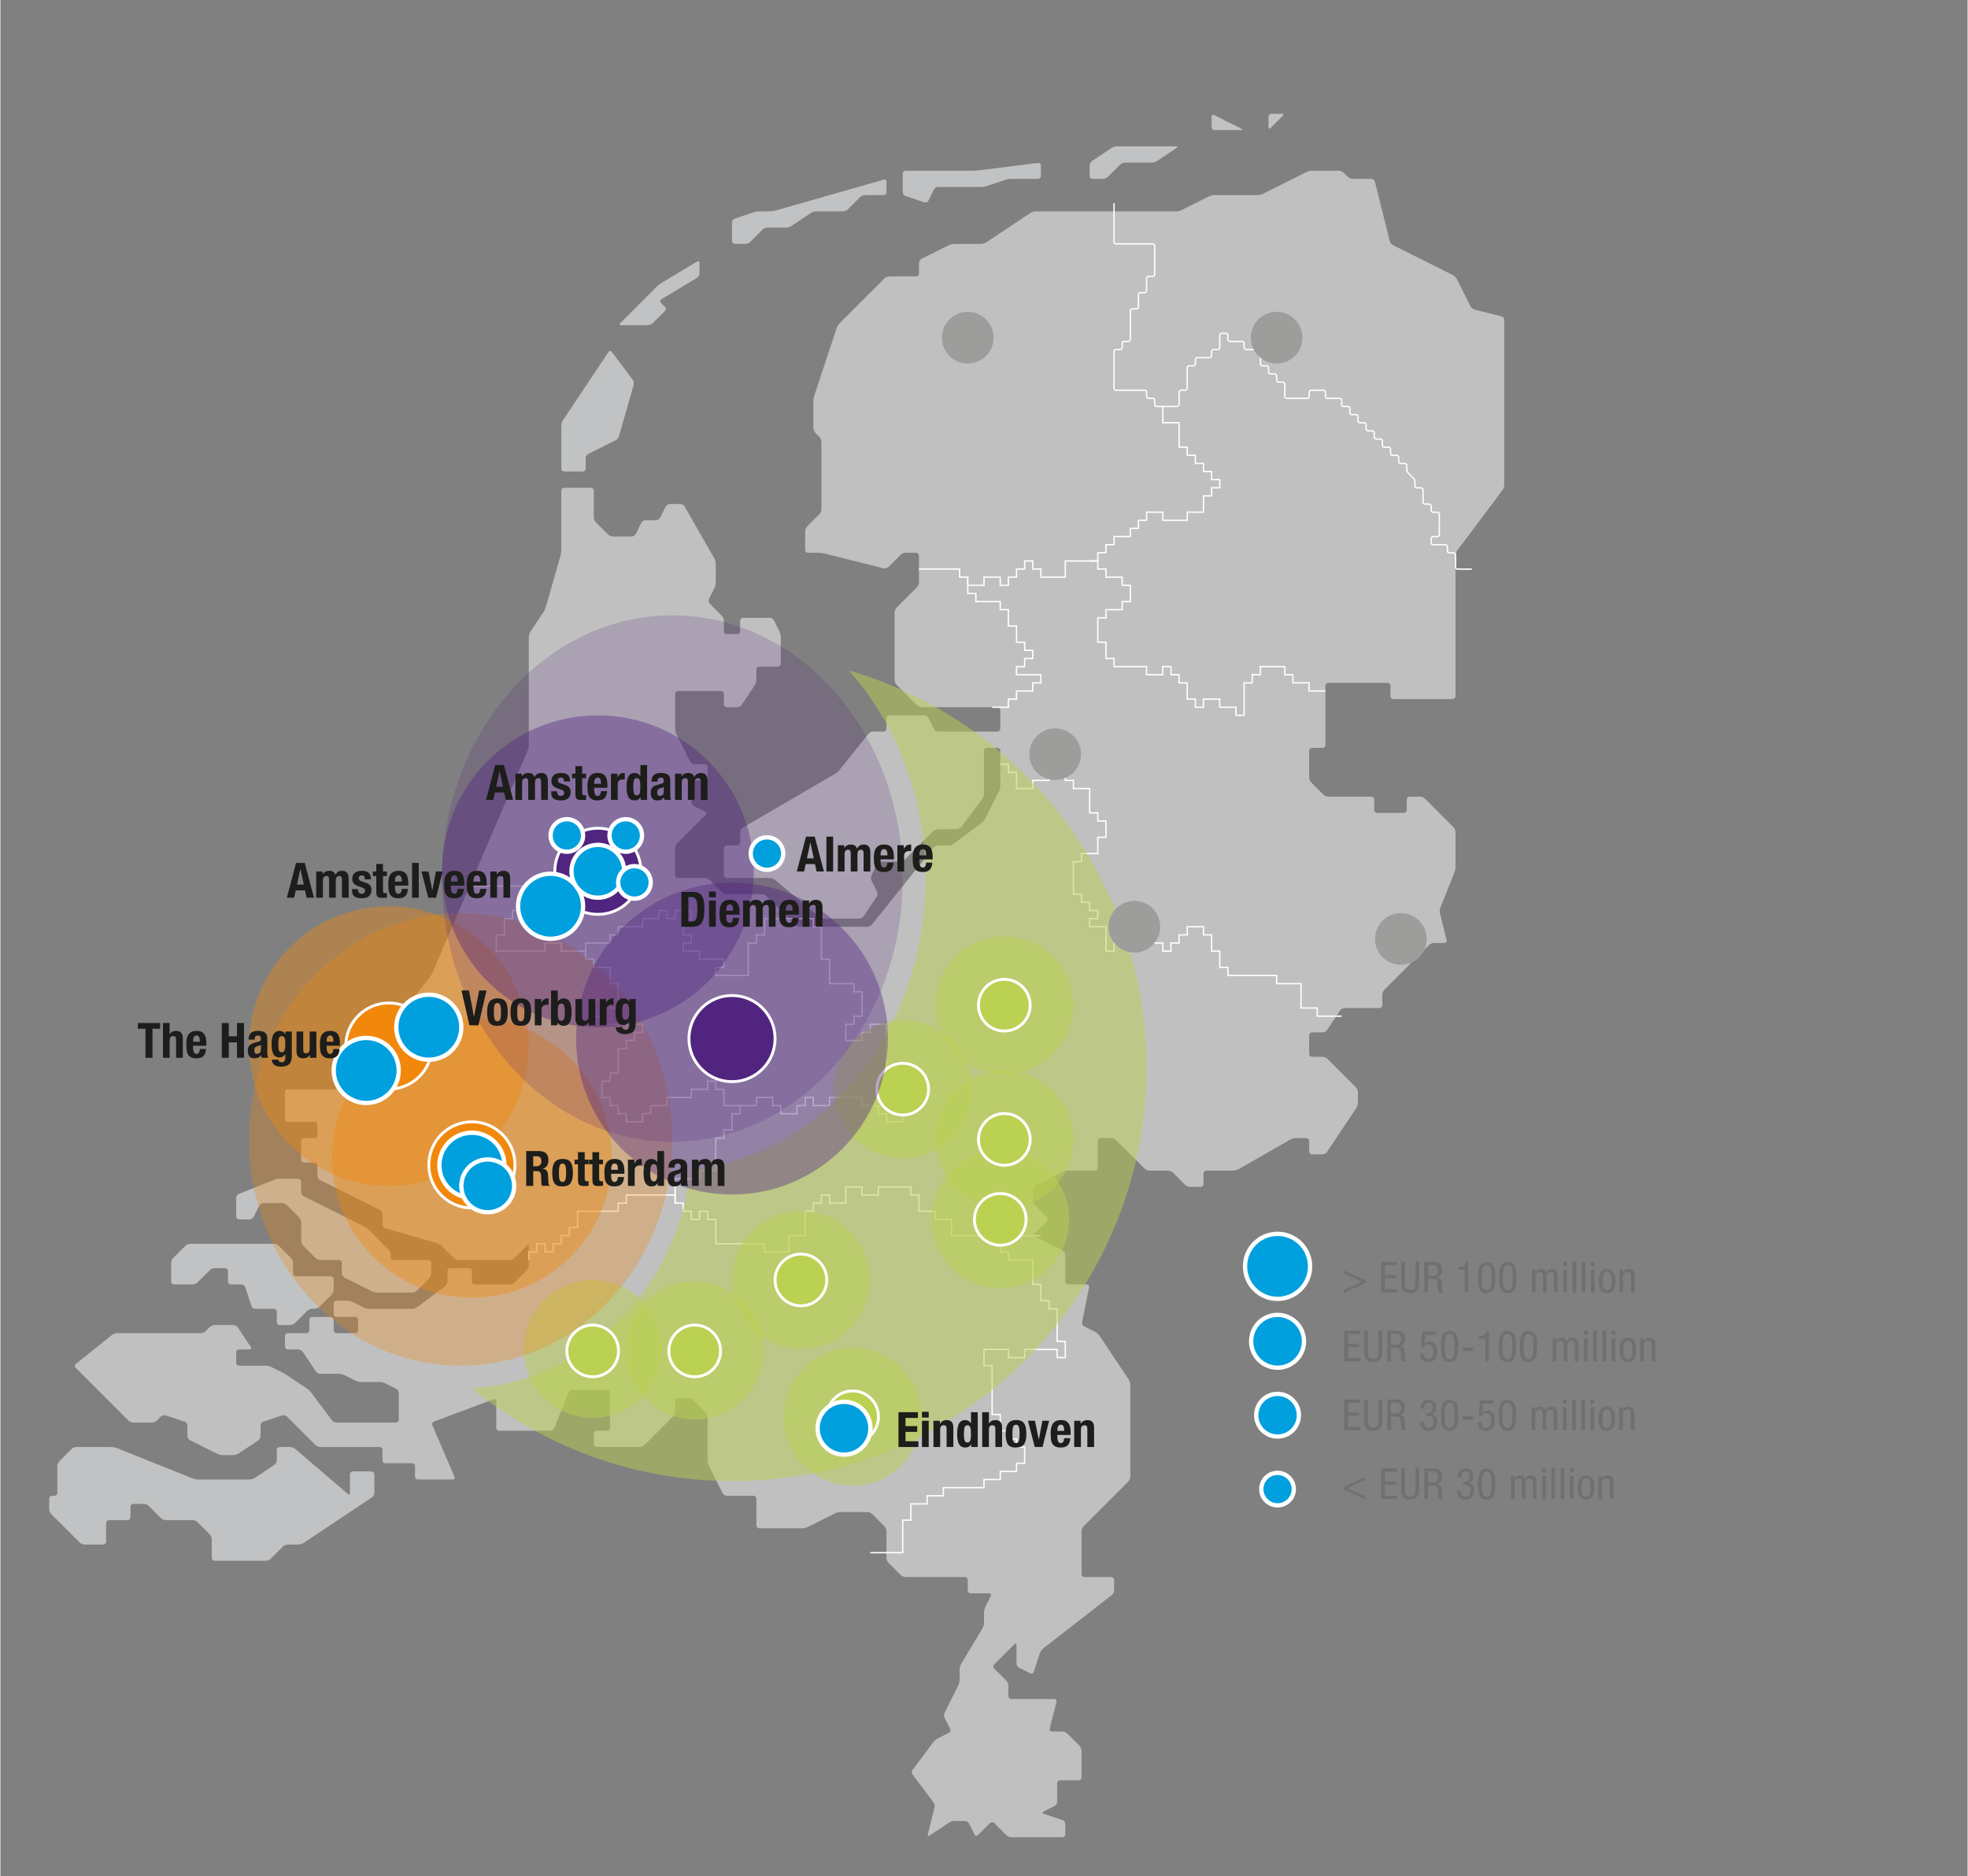 ﻿<?xml version="1.0" encoding="utf-8"?>
<svg xmlns="http://www.w3.org/2000/svg" viewBox="0 0 685.984 654.263" width="686" height="654" preserveAspectRatio="xMidYMid">
  <rect x="0" y="0" width="685.984" height="654.263" fill="#808080" stroke="none"/>
  <g id="nederland">
    <g opacity=".8">
      <path d="M479.299,63.335c-.134-.535-.694-.973-1.246-.973h-6.498c-.552,0-1.322-.319-1.712-.709l-1.416-1.416c-.39-.39-1.16-.709-1.712-.709h-9.333c-.552,0-1.406.202-1.9.448l-15.214,7.607c-.493.247-1.348.448-1.9.448h-15.002c-.552,0-1.406.202-1.9.448l-9.545,4.772c-.493.247-1.348.448-1.9.448h-45.354s-3.664,0-3.664,0c-.552,0-1.378.25-1.837.556l-15.339,10.226c-.459.306-1.286.556-1.837.556h-9.333c-.552,0-1.406.202-1.9.448l-9.545,4.772c-.493.247-.897.9-.897,1.451v3.664c0,.552-.451,1.003-1.003,1.003h-9.333c-.552,0-1.322.319-1.712.709l-4.251,4.251-1.418,1.418-4.251,4.251-1.418,1.418-4.251,4.251c-.39.39-.851,1.137-1.025,1.661l-7.845,23.608c-.174.523-.316,1.403-.316,1.954v9.333c0,.552.318,1.323.706,1.715l1.396,1.41c.388.392.706,1.164.706,1.715v23.506c0,.552-.319,1.322-.709,1.712l-4.251,4.251c-.39.39-.709,1.16-.709,1.712v6.498c0,.552.451,1.003,1.003,1.003h3.664c.552,0,1.441.109,1.976.243l20.731,5.183c.535.134,1.292-.076,1.682-.466l4.251-4.251c.39-.39,1.16-.709,1.712-.709h3.664c.552,0,1.003.451,1.003,1.003v9.333c0,.552-.319,1.322-.709,1.712l-7.086,7.086c-.39.39-.709,1.16-.709,1.712v23.506c0,.552.319,1.322.709,1.712l7.086,7.086c.39.39,1.16.709,1.712.709h26.341c.552,0,1.003.451,1.003,1.003v6.498c0,.552-.451,1.003-1.003,1.003h-20.672c-.552,0-1.205-.404-1.451-.897l-1.938-3.875c-.247-.493-.9-.897-1.451-.897h-12.168c-.552,0-1.003.451-1.003,1.003v3.664c0,.552-.451,1.003-1.003,1.003h-3.664c-.552,0-1.285.352-1.629.783l-10.086,12.607c-.345.431-1.016,1.01-1.493,1.288l-32.283,18.832c-.476.278-.866.957-.866,1.508v3.664c0,.552-.451,1.003-1.003,1.003h-3.664c-.552,0-1.003.451-1.003,1.003v9.333c0,.552.451,1.003,1.003,1.003h15.002c.552,0,1.349.289,1.773.642l15.467,12.889c.424.353,1.222.642,1.773.642h12.168c.552,0,1.253-.375,1.559-.834l4.557-6.835c.306-.459.354-1.238.108-1.731l-1.938-3.875c-.247-.493-.247-1.301,0-1.794l1.938-3.875c.247-.493.9-.897,1.451-.897h6.498c.552,0,1.322-.319,1.712-.709l9.92-9.92c.39-.39,1.16-.709,1.712-.709h6.498c.552,0,1.274-.361,1.605-.802l7.301-9.734c.331-.441.602-1.254.602-1.805v-15.002c0-.552.451-1.003,1.003-1.003h3.664c.552,0,1.003.451,1.003,1.003v12.168c0,.552-.202,1.406-.448,1.9l-4.772,9.545c-.247.493-.809,1.168-1.251,1.499l-9.734,7.301c-.441.331-1.254.602-1.805.602h-3.664c-.552,0-1.285.352-1.629.783l-21.424,26.78c-.345.431-1.078.783-1.629.783h-23.506c-.552,0-1.322-.319-1.712-.709l-9.92-9.92c-.39-.39-1.16-.709-1.712-.709h-12.168c-.552,0-1.322-.319-1.712-.709l-4.251-4.251c-.39-.39-1.16-.709-1.712-.709h-9.333c-.552,0-1.003-.451-1.003-1.003v-9.333c0-.552.319-1.322.709-1.712l4.251-4.251,1.418-1.418,4.251-4.251c.39-.39.305-.911-.188-1.158l-3.875-1.938c-.493-.247-.897-.9-.897-1.451v-6.498c0-.552.451-1.003,1.003-1.003h3.664c.552,0,1.003-.451,1.003-1.003v-3.664c0-.552-.451-1.003-1.003-1.003h-3.664c-.552,0-1.205-.404-1.451-.897l-4.772-9.545c-.247-.493-.448-1.348-.448-1.9v-12.168c0-.552.451-1.003,1.003-1.003h15.002c.552,0,1.003.451,1.003,1.003v3.664c0,.552.451,1.003,1.003,1.003h3.664c.552,0,1.253-.375,1.559-.834l4.557-6.835c.306-.459.556-1.286.556-1.837v-3.664c0-.552.451-1.003,1.003-1.003h6.498c.552,0,1.003-.451,1.003-1.003v-9.333c0-.552-.202-1.406-.448-1.9l-1.938-3.875c-.247-.493-.9-.897-1.451-.897h-9.333c-.552,0-1.003.451-1.003,1.003v3.664c0,.552-.451,1.003-1.003,1.003h-3.664c-.552,0-1.003-.451-1.003-1.003v-3.664c0-.552-.319-1.322-.709-1.712l-4.251-4.251c-.39-.39-.507-1.113-.261-1.606l1.938-3.875c.247-.493.448-1.348.448-1.9v-6.498c0-.552-.224-1.395-.498-1.874l-10.344-18.101c-.274-.479-.949-.871-1.5-.871h-3.664c-.552,0-1.205.404-1.451.897l-1.938,3.875c-.247.493-.9.897-1.451.897h-3.664c-.552,0-1.205.404-1.451.897l-1.938,3.875c-.247.493-.9.897-1.451.897h-6.498c-.552,0-1.322-.319-1.712-.709l-4.251-4.251c-.39-.39-.709-1.16-.709-1.712v-9.333c0-.552-.451-1.003-1.003-1.003h-9.333c-.552,0-1.003.451-1.003,1.003v20.672c0,.552-.124,1.437-.275,1.967l-5.118,17.914c-.152.53-.526,1.34-.832,1.799l-4.557,6.835c-.306.459-.556,1.286-.556,1.837v37.679c0,.552-.178,1.418-.395,1.925l-33.226,77.527c-.217.507-.677,1.274-1.021,1.705l-21.424,26.78c-.345.431-.897,1.144-1.228,1.585l-7.301,9.734c-.331.441-1.053.802-1.605.802h-17.837c-.552,0-1.003.451-1.003,1.003v9.333c0,.552.451,1.003,1.003,1.003h9.333c.552,0,1.003.451,1.003,1.003v3.664c0,.552-.451,1.003-1.003,1.003h-3.664c-.552,0-1.003.451-1.003,1.003v6.498c0,.552.451,1.003,1.003,1.003h3.664c.552,0,1.003.451,1.003,1.003v3.664c0,.552.404,1.205.897,1.451l20.883,10.442c.493.247.897.9.897,1.451v3.664c0,.552.434,1.127.964,1.278l17.914,5.118c.53.152,1.283.595,1.673.985l4.251,4.251c.39.39,1.16.709,1.712.709h17.837c.552,0,1.322-.319,1.712-.709l4.251-4.251c.39-.39.709-.258.709.294v6.498c0,.552-.319,1.322-.709,1.712l-4.251,4.251c-.39.39-1.16.709-1.712.709h-12.168c-.552,0-1.003-.451-1.003-1.003v-3.664c0-.552-.451-1.003-1.003-1.003h-6.498c-.552,0-1.003.451-1.003,1.003v3.664c0,.552-.361,1.274-.802,1.605l-9.734,7.301c-.441.331-1.254.602-1.805.602h-15.002c-.552,0-1.406-.202-1.9-.448l-3.875-1.938c-.493-.247-1.348-.448-1.9-.448h-3.664c-.552,0-1.003.451-1.003,1.003v3.664c0,.552.451,1.003,1.003,1.003h6.498c.552,0,1.003.451,1.003,1.003v3.664c0,.552-.451,1.003-1.003,1.003h-6.498c-.552,0-1.003-.451-1.003-1.003v-3.664c0-.552-.451-1.003-1.003-1.003h-6.498c-.552,0-1.003.451-1.003,1.003v3.664c0,.552-.451,1.003-1.003,1.003h-6.498c-.552,0-1.003.451-1.003,1.003v3.664c0,.552.451,1.003,1.003,1.003h3.664c.552,0,1.253.375,1.559.834l4.557,6.835c.306.459,1.008.834,1.559.834h6.498c.552,0,1.406.202,1.9.448l3.875,1.938c.493.247,1.348.448,1.9.448h6.498c.552,0,1.406.202,1.9.448l3.875,1.938c.493.247.897.9.897,1.451v9.333c0,.552-.451,1.003-1.003,1.003h-20.672c-.552,0-1.274-.361-1.605-.802l-7.301-9.734c-.331-.441-.977-1.053-1.436-1.359l-6.835-4.557c-.459-.306-1.238-.758-1.731-1.005l-3.875-1.938c-.493-.247-1.348-.448-1.9-.448h-9.333c-.552,0-1.003-.451-1.003-1.003v-3.664c0-.552.451-1.003,1.003-1.003h3.664c.552,0,.753-.375.447-.834l-4.557-6.835c-.306-.459-1.008-.834-1.559-.834h-6.498c-.552,0-1.322.319-1.712.709l-1.416,1.416c-.39.39-1.16.709-1.712.709h-29.175c-.552,0-1.355.282-1.786.626l-12.607,10.086c-.431.345-.464.946-.074,1.336l18.424,18.424c.39.39,1.16.709,1.712.709h6.498c.552,0,1.322-.319,1.712-.709l1.416-1.416c.39-.39,1.137-.566,1.66-.392l6.601,2.2c.523.174.951.768.951,1.32v3.664c0,.552.404,1.205.897,1.451l9.545,4.772c.493.247,1.348.448,1.9.448h3.664c.552,0,1.378-.25,1.837-.556l6.835-4.557c.459-.306.834-1.008.834-1.559v-3.664c0-.552.428-1.146.951-1.32l6.601-2.2c.523-.174,1.27.002,1.66.392l4.251,4.251,1.418,1.418,4.251,4.251c.39.39,1.16.709,1.712.709h20.672c.552,0,1.003.451,1.003,1.003v3.664c0,.552.451,1.003,1.003,1.003h9.333c.552,0,1.003.451,1.003,1.003v3.664c0,.552.451,1.003,1.003,1.003h12.168c.552,0,.825-.415.608-.922l-7.714-17.999c-.217-.507.028-1.08.544-1.274l20.799-7.8c.516-.194.939.099.939.651v9.333c0,.552.451,1.003,1.003,1.003h17.837c.552,0,1.17-.419,1.375-.931l4.924-12.311c.205-.512.824-.931,1.375-.931h12.168c.552,0,1.003.451,1.003,1.003v12.168c0,.552-.451,1.003-1.003,1.003h-3.664c-.552,0-1.003.451-1.003,1.003v3.664c0,.552.451,1.003,1.003,1.003h15.002c.552,0,1.322-.319,1.712-.709l9.92-9.92c.39-.39.709-1.16.709-1.712v-3.664c0-.552.451-1.003,1.003-1.003h3.664c.552,0,1.322.319,1.712.709l4.251,4.251c.39.39.709,1.16.709,1.712v15.002c0,.552.202,1.406.448,1.9l4.772,9.545c.247.493.9.897,1.451.897h9.333c.552,0,1.003.451,1.003,1.003v9.333c0,.552.451,1.003,1.003,1.003h15.002c.552,0,1.406-.202,1.9-.448l9.545-4.772c.493-.247,1.348-.448,1.9-.448h9.333c.552,0,1.322.319,1.712.709l4.251,4.251c.39.39.709,1.16.709,1.712v9.333c0,.552.319,1.322.709,1.712l4.251,4.251c.39.39,1.16.709,1.712.709h20.672c.552,0,1.003.451,1.003,1.003v3.664c0,.552.451,1.003,1.003,1.003h6.498c.552,0,.801.404.554.897l-1.938,3.875c-.247.493-.448,1.348-.448,1.9v3.664c0,.552-.232,1.39-.516,1.863l-7.472,12.453c-.284.473-.516,1.311-.516,1.863v3.664c0,.552-.202,1.406-.448,1.9l-4.772,9.545c-.247.493-.247,1.301,0,1.794l1.938,3.875c.247.493.045,1.099-.448,1.345l-3.875,1.938c-.493.247-1.168.809-1.499,1.251l-7.301,9.734c-.331.441-.331,1.163,0,1.605l7.301,9.734c.331.441.492,1.24.358,1.775l-2.348,9.393c-.134.535.132.723.591.417l6.835-4.557c.459-.306,1.286-.556,1.837-.556h3.664c.552,0,1.205.404,1.451.897l1.938,3.875c.247.493.768.578,1.158.188l4.251-4.251c.39-.39,1.028-.39,1.418,0l4.251,4.251c.39.39,1.16.709,1.712.709h17.837c.552,0,1.003-.451,1.003-1.003v-3.664c0-.552-.428-1.146-.951-1.32l-6.601-2.2c-.523-.174-.548-.519-.054-.766l3.875-1.938c.493-.247.897-.9.897-1.451v-6.498c0-.552.451-1.003,1.003-1.003h6.498c.552,0,1.003-.451,1.003-1.003v-9.333c0-.552-.319-1.322-.709-1.712l-4.251-4.251c-.39-.39-1.16-.709-1.712-.709h-3.664c-.552,0-.893-.438-.76-.973l2.348-9.393c.134-.535-.208-.973-.76-.973h-15.002c-.552,0-1.003-.451-1.003-1.003v-3.664c0-.552-.319-1.322-.709-1.712l-4.251-4.251c-.39-.39-.39-1.028,0-1.418l7.086-7.086c.39-.39.709-.258.709.294v6.498c0,.552.404,1.205.897,1.451l3.875,1.938c.493.247,1.04.02,1.214-.503l2.2-6.601c.174-.523.673-1.228,1.109-1.567l23.929-18.611c.435-.339.792-1.067.792-1.618v-3.664c0-.552-.451-1.003-1.003-1.003h-9.333c-.552,0-1.003-.451-1.003-1.003v-15.002c0-.552.319-1.322.709-1.712l15.59-15.59c.39-.39.709-1.16.709-1.712v-32.01c0-.552-.25-1.378-.556-1.837l-10.226-15.339c-.306-.459-.96-1.036-1.453-1.283l-3.875-1.938c-.493-.247-.808-.891-.7-1.432l2.441-12.207c.108-.541-.255-.983-.806-.983h-6.498c-.552,0-1.003-.451-1.003-1.003v-9.333c0-.552-.404-1.205-.897-1.451l-9.545-4.772c-.493-.247-.578-.768-.188-1.158l4.251-4.251c.39-.39.39-1.028,0-1.418l-4.251-4.251c-.39-.39-.709-1.16-.709-1.712v-3.664c0-.552.404-1.205.897-1.451l9.545-4.772c.493-.247,1.348-.448,1.9-.448h9.333c.552,0,1.003-.451,1.003-1.003v-9.333c0-.552.451-1.003,1.003-1.003h3.664c.552,0,1.322.319,1.712.709l9.92,9.92c.39.39,1.16.709,1.712.709h6.498c.552,0,1.322.319,1.712.709l4.251,4.251c.39.39,1.16.709,1.712.709h3.664c.552,0,1.003-.451,1.003-1.003v-3.664c0-.552.451-1.003,1.003-1.003h9.333c.552,0,1.395-.224,1.874-.498l18.101-10.344c.479-.274,1.322-.498,1.874-.498h3.664c.552,0,1.003.451,1.003,1.003v3.664c0,.552.451,1.003,1.003,1.003h3.664c.552,0,1.253-.375,1.559-.834l10.226-15.339c.306-.459.556-1.286.556-1.837v-3.664c0-.552-.319-1.322-.709-1.712l-9.92-9.92c-.39-.39-1.16-.709-1.712-.709h-3.664c-.552,0-1.003-.451-1.003-1.003v-6.498c0-.552.451-1.003,1.003-1.003h3.664c.552,0,1.253-.375,1.559-.834l4.557-6.835c.306-.459,1.008-.834,1.559-.834h12.168c.552,0,1.003-.451,1.003-1.003v-3.664c0-.552.319-1.322.709-1.712l15.59-15.59c.39-.39,1.16-.709,1.712-.709h3.664c.552,0,.893-.438.76-.973l-2.348-9.393c-.134-.535-.076-1.392.129-1.904l4.924-12.311c.205-.512.372-1.382.372-1.934v-12.168c0-.552-.319-1.322-.709-1.712l-9.92-9.92c-.39-.39-1.16-.709-1.712-.709h-3.664c-.552,0-1.003.451-1.003,1.003v3.664c0,.552-.451,1.003-1.003,1.003h-9.333c-.552,0-1.003-.451-1.003-1.003v-3.664c0-.552-.451-1.003-1.003-1.003h-15.002c-.552,0-1.322-.319-1.712-.709l-4.251-4.251c-.39-.39-.709-1.16-.709-1.712v-9.333c0-.552.451-1.003,1.003-1.003h3.664c.552,0,1.003-.451,1.003-1.003v-20.672c0-.552.451-1.003,1.003-1.003h20.672c.552,0,1.003.451,1.003,1.003v3.664c0,.552.451,1.003,1.003,1.003h20.672c.552,0,1.003-.451,1.003-1.003v-49.018c0-.552.271-1.364.602-1.805l15.804-21.073c.331-.441.602-1.254.602-1.805v-34.016s0-23.506,0-23.506c0-.552-.438-1.112-.973-1.246l-9.393-2.348c-.535-.134-1.175-.647-1.421-1.14l-4.772-9.545c-.247-.493-.852-1.099-1.345-1.345l-20.883-10.442c-.493-.247-1.006-.886-1.14-1.421l-5.183-20.731Z" fill="#d0d0d0" />
    </g>
    <g opacity=".8">
      <path d="M213.2,122.692c-.331-.441-.852-.427-1.158.032l-4.557,6.835-1.113,1.669-4.557,6.835-1.113,1.669-4.557,6.835c-.306.459-.556,1.286-.556,1.837v15.002c0,.552.451,1.003,1.003,1.003h6.498c.552,0,1.003-.451,1.003-1.003v-3.664c0-.552.404-1.205.897-1.451l3.875-1.938,1.794-.897,3.875-1.938c.493-.247,1.021-.882,1.172-1.413l5.118-17.914c.152-.53.005-1.325-.326-1.766l-7.301-9.734Z" fill="#d0d2d3" />
    </g>
    <g opacity=".8">
      <path d="M216.142,112.677c-.39.39-.258.709.294.709h9.333c.552,0,1.322-.319,1.712-.709l4.251-4.251c.39-.39.39-1.028,0-1.418l-1.416-1.416c-.39-.39-.322-.941.151-1.225l12.453-7.472c.473-.284.86-.967.86-1.519v-3.664c0-.552-.387-.771-.86-.487l-12.453,7.472c-.473.284-1.179.835-1.569,1.225l-12.755,12.755Z" fill="#d0d2d3" />
    </g>
    <g opacity=".8">
      <path d="M256.07,76.218c-.523.174-.951.768-.951,1.32v6.498c0,.552.451,1.003,1.003,1.003h3.664c.552,0,1.322-.319,1.712-.709l4.251-4.251c.39-.39,1.16-.709,1.712-.709h6.498c.552,0,1.378-.25,1.837-.556l6.835-4.557c.459-.306,1.286-.556,1.837-.556h9.333c.552,0,1.322-.319,1.712-.709l4.251-4.251c.39-.39,1.16-.709,1.712-.709h6.498c.552,0,1.003-.451,1.003-1.003v-3.664c0-.552-.434-.879-.964-.727l-37.757,10.788c-.53.152-1.416.275-1.967.275h-3.664c-.552,0-1.431.143-1.954.317l-6.601,2.2Z" fill="#d0d2d3" />
    </g>
    <g opacity=".8">
      <path d="M314.646,60.53c0-.552.451-1.003,1.003-1.003h23.506c.552,0,1.451-.056,1.998-.124l20.687-2.586c.547-.068.995.327.995.878v3.664c0,.552-.451,1.003-1.003,1.003h-9.333c-.552,0-1.431.143-1.954.317l-6.601,2.2c-.523.174-1.403.317-1.954.317h-15.002c-.552,0-1.205.404-1.451.897l-1.938,3.875c-.247.493-.877.754-1.4.58l-6.601-2.2c-.523-.174-.951-.768-.951-1.32v-6.498Z" fill="#d0d2d3" />
    </g>
    <g opacity=".8">
      <path d="M380.846,62.362c-.552,0-1.003-.451-1.003-1.003v-3.664c0-.552.375-1.253.834-1.559l6.835-4.557c.459-.306,1.286-.556,1.837-.556h20.672c.552,0,.627.25.168.556l-6.835,4.557c-.459.306-1.286.556-1.837.556h-9.333c-.552,0-1.322.319-1.712.709l-4.251,4.251c-.39.39-1.16.709-1.712.709h-3.664Z" fill="#d0d2d3" />
    </g>
    <g opacity=".8">
      <path d="M422.362,44.352c0,.552.451,1.003,1.003,1.003h9.333c.552,0,.599-.202.106-.448l-9.545-4.772c-.493-.247-.897.003-.897.554v3.664Z" fill="#d0d2d3" />
    </g>
    <g opacity=".8">
      <path d="M447.165,40.394c.39-.39.258-.709-.294-.709h-3.664c-.552,0-1.003.451-1.003,1.003v3.664c0,.552.319.684.709.294l4.251-4.251Z" fill="#d0d2d3" />
    </g>
    <g opacity=".8">
      <path d="M82.205,417.696c0-.552.419-1.17.931-1.375l12.311-4.924c.512-.205,1.382-.372,1.934-.372h6.498c.552,0,1.003.451,1.003,1.003v3.664c0,.552.404,1.205.897,1.452l21.281,10.647c.493.247,1.212.771,1.598,1.166l6.705,6.864c.385.395.701,1.169.701,1.72v.829c0,.552.451,1.003,1.003,1.003h12.168c.552,0,1.003.451,1.003,1.003v3.664c0,.552-.319,1.322-.709,1.712l-4.251,4.251c-.39.39-1.16.709-1.712.709h-12.168c-.552,0-1.406-.202-1.9-.448l-9.545-4.772c-.493-.247-.897-.9-.897-1.451v-3.664c0-.552-.451-1.003-1.003-1.003h-6.498c-.552,0-1.322-.319-1.712-.709l-4.251-4.251c-.39-.39-.709-1.16-.709-1.712v-6.498c0-.552-.319-1.322-.709-1.712l-4.251-4.251c-.39-.39-1.16-.709-1.712-.709h-6.498c-.552,0-1.205.404-1.451.897l-1.938,3.875c-.247.493-.9.897-1.451.897h-3.664c-.552,0-1.003-.451-1.003-1.003v-6.498Z" fill="#d0d2d3" />
    </g>
    <g opacity=".8">
      <path d="M64.488,434.41c.39-.39,1.16-.709,1.712-.709h29.175c.552,0,1.322.319,1.712.709l1.416,1.416,1.418,1.418,1.416,1.416c.39.39.709,1.16.709,1.712v3.664c0,.552.451,1.003,1.003,1.003h12.168c.552,0,1.003.451,1.003,1.003v3.664c0,.552-.319,1.322-.709,1.712l-4.251,4.251c-.39.39-1.16.709-1.712.709h-.829c-.552,0-1.322.319-1.712.709l-4.251,4.251c-.39.39-1.16.709-1.712.709h-3.664c-.552,0-1.003-.451-1.003-1.003v-3.664c0-.552-.451-1.003-1.003-1.003h-6.498c-.552,0-1.146-.428-1.32-.951l-2.2-6.601c-.174-.523-.768-.951-1.32-.951h-3.664c-.552,0-1.003-.451-1.003-1.003v-3.664c0-.552-.451-1.003-1.003-1.003h-3.664c-.552,0-1.322.319-1.712.709l-4.251,4.251c-.39.39-1.16.709-1.712.709h-6.498c-.552,0-1.003-.451-1.003-1.003v-6.498c0-.552.319-1.322.709-1.712l4.251-4.251Z" fill="#d0d2d3" />
    </g>
    <g opacity=".8">
      <path d="M38.682,504.567c.552,0,1.422.168,1.934.372l26.484,10.594c.512.205,1.382.372,1.934.372h17.837c.552,0,1.378-.25,1.837-.556l6.835-4.557c.459-.306.834-1.008.834-1.559v-3.664c0-.552.451-1.003,1.003-1.003h3.664c.552,0,1.345.294,1.764.653l18.32,15.703c.419.359.761.201.761-.35v-6.498c0-.552.451-1.003,1.003-1.003h6.498c.552,0,1.003.451,1.003,1.003v6.498c0,.552-.375,1.253-.834,1.559l-23.843,15.895c-.459.306-1.286.556-1.837.556h-3.664c-.552,0-1.322.319-1.712.709l-4.251,4.251c-.39.39-1.16.709-1.712.709h-17.837c-.552,0-1.003-.451-1.003-1.003v-6.498c0-.552-.319-1.322-.709-1.712l-4.251-4.251c-.39-.39-1.16-.709-1.712-.709h-9.333c-.552,0-1.322-.319-1.712-.709l-4.251-4.251c-.39-.39-1.16-.709-1.712-.709h-3.664c-.552,0-1.003.451-1.003,1.003v3.664c0,.552-.451,1.003-1.003,1.003h-6.498c-.552,0-1.003.451-1.003,1.003v6.498c0,.552-.451,1.003-1.003,1.003h-6.498c-.552,0-1.322-.319-1.712-.709l-4.251-4.251-1.418-1.418-4.251-4.251c-.39-.39-.709-1.16-.709-1.712v-3.664c0-.552.451-1.003,1.003-1.003h.829c.552,0,1.003-.451,1.003-1.003v-9.333c0-.552.319-1.322.709-1.712l4.251-4.251c.39-.39,1.16-.709,1.712-.709h12.168Z" fill="#d0d2d3" />
    </g>
  </g>
  <g id="provinciegrenzen">
    <path d="M388.347,70.866v13.505c0,.368.301.669.669.669h12.836c.368,0,.669.301.669.669v10.001c0,.368-.301.669-.669.669h-1.498c-.368,0-.669.301-.669.669v4.332c0,.368-.301.669-.669.669h-1.498c-.368,0-.669.301-.669.669v4.332c0,.368-.301.669-.669.669h-1.498c-.368,0-.669.301-.669.669v10.001c0,.368-.301.669-.669.669h-1.498c-.368,0-.669.301-.669.669v1.498c0,.368-.301.669-.669.669h-1.498c-.368,0-.669.301-.669.669v12.836c0,.368.301.669.669.669h10.001c.368,0,.669.301.669.669v1.498c0,.368.301.669.669.669h1.498c.368,0,.669.301.669.669v1.498c0,.368.301.669.669.669h7.167c.368,0,.669-.301.669-.669v-4.332c0-.368.301-.669.669-.669h1.498c.368,0,.669-.301.669-.669v-7.167c0-.368.301-.669.669-.669h1.498c.368,0,.669-.301.669-.669v-1.498c0-.368.301-.669.669-.669h4.332c.368,0,.669-.301.669-.669v-1.498c0-.368.301-.669.669-.669h1.498c.368,0,.669-.301.669-.669v-4.332c0-.368.301-.669.669-.669h1.498c.368,0,.669.301.669.669v1.498c0,.368.301.669.669.669h4.332c.368,0,.669.301.669.669v1.498c0,.368.301.669.669.669h4.332c.368,0,.669.301.669.669v4.332c0,.368.301.669.669.669h1.498c.368,0,.669.301.669.669v1.498c0,.368.301.669.669.669h1.498c.368,0,.669.301.669.669v1.498c0,.368.301.669.669.669h1.498c.368,0,.669.301.669.669v4.332c0,.368.301.669.669.669h7.167c.368,0,.669-.301.669-.669v-1.498c0-.368.301-.669.669-.669h4.332c.368,0,.669.301.669.669v1.498c0,.368.301.669.669.669h4.332c.368,0,.669.301.669.669v1.498c0,.368.301.669.669.669h1.498c.368,0,.669.301.669.669v1.498c0,.368.301.669.669.669h1.498c.368,0,.669.301.669.669v1.498c0,.368.301.669.669.669h1.498c.368,0,.669.301.669.669v1.498c0,.368.301.669.669.669h1.498c.368,0,.669.301.669.669v1.498c0,.368.301.669.669.669h1.498c.368,0,.669.301.669.669v1.498c0,.368.301.669.669.669h1.498c.368,0,.669.301.669.669v1.498c0,.368.301.669.669.669h1.498c.368,0,.669.301.669.669v1.498c0,.368.301.669.669.669h1.498c.368,0,.669.301.669.669v1.498c0,.368.213.881.473,1.141l1.889,1.889c.26.26.473.774.473,1.141v1.498c0,.368.301.669.669.669h1.498c.368,0,.669.301.669.669v4.332c0,.368.301.669.669.669h1.498c.368,0,.669.301.669.669v1.498c0,.368.301.669.669.669h1.498c.368,0,.669.301.669.669v7.167c0,.368-.301.669-.669.669h-1.498c-.368,0-.669.301-.669.669v1.498c0,.368.301.669.669.669h4.332c.368,0,.669.301.669.669v1.498c0,.368.301.669.669.669h1.498c.368,0,.669.301.669.669v4.332c0,.368.301.669.669.669h5.001" fill="none" stroke="#fff" stroke-miterlimit="10" stroke-width=".472" />
    <polyline points="320.315 198.425 334.488 198.425 334.488 201.26 337.323 201.26 337.323 204.094 340.158 204.094 342.992 204.094 342.992 201.26 348.662 201.26 348.662 204.094 351.496 204.094 351.496 201.26 354.331 201.26 354.331 198.425 357.166 198.425 357.166 195.591 360 195.591 360 198.425 362.835 198.425 362.835 201.26 371.339 201.26 371.339 195.591 382.677 195.591 382.677 192.756 385.512 192.756 385.512 189.921 388.347 189.921 388.347 187.087 394.016 187.087 394.016 184.252 396.851 184.252 396.851 181.417 399.685 181.417 399.685 178.583 405.355 178.583 405.355 181.417 413.858 181.417 413.858 178.583 419.528 178.583 419.528 172.913 422.362 172.913 422.362 170.079 425.197 170.079 425.197 167.244 422.362 167.244 422.362 164.409 419.528 164.409 419.528 161.575 416.693 161.575 416.693 158.74 413.858 158.74 413.858 155.906 411.024 155.906 411.024 147.402 405.355 147.402 405.355 141.732" fill="none" stroke="#fff" stroke-miterlimit="10" stroke-width=".472" />
    <polyline points="337.323 201.26 337.323 206.929 340.158 206.929 340.158 209.764 348.662 209.764 348.662 212.598 351.496 212.598 351.496 218.268 354.331 218.268 354.331 223.937 357.166 223.937 357.166 226.772 360 226.772 360 229.606 357.166 229.606 357.166 232.441 354.331 232.441 354.331 235.276 362.835 235.276 362.835 238.11 360 238.11 360 240.945 354.331 240.945 354.331 243.78 351.496 243.78 351.496 246.614 348.662 246.614 345.827 246.614" fill="none" stroke="#fff" stroke-miterlimit="10" stroke-width=".472" />
    <polyline points="379.843 195.591 382.677 195.591 382.677 198.425 385.512 198.425 385.512 201.26 391.181 201.26 391.181 204.094 394.016 204.094 394.016 209.764 391.181 209.764 391.181 212.598 385.512 212.598 385.512 215.433 382.677 215.433 382.677 223.937 385.512 223.937 385.512 229.606 388.347 229.606 388.347 232.441 399.685 232.441 399.685 235.276 405.355 235.276 405.355 232.441 408.189 232.441 408.189 235.276 411.024 235.276 411.024 238.11 413.858 238.11 413.858 243.78 416.693 243.78 416.693 246.614 419.528 246.614 419.528 243.78 425.197 243.78 425.197 246.614 430.866 246.614 430.866 249.449 433.701 249.449 433.701 238.11 436.536 238.11 436.536 235.276 439.37 235.276 439.37 232.441 447.874 232.441 447.874 235.276 450.709 235.276 450.709 238.11 453.544 238.11 456.378 238.11 456.378 240.945 462.047 240.945" fill="none" stroke="#fff" stroke-miterlimit="10" stroke-width=".472" />
    <polyline points="348.662 266.457 351.496 266.457 351.496 269.291 354.331 269.291 354.331 274.961 360 274.961 360 272.126 365.669 272.126 365.669 269.291 371.339 269.291 371.339 272.126 374.173 272.126 374.173 274.961 379.843 274.961 379.843 283.465 382.677 283.465 382.677 286.299 385.512 286.299 385.512 291.969 382.677 291.969 382.677 297.638 377.008 297.638 377.008 300.472 374.173 300.472 374.173 311.811 377.008 311.811 377.008 314.646 379.843 314.646 379.843 317.48 382.677 317.48 382.677 320.315 379.843 320.315 379.843 323.15 385.512 323.15 385.512 331.654 388.347 331.654 388.347 328.819 405.355 328.819 405.355 331.654 408.189 331.654 408.189 328.819 411.024 328.819 411.024 325.984 413.858 325.984 413.858 323.15 419.528 323.15 419.528 325.984 422.362 325.984 422.362 331.654 425.197 331.654 425.197 337.323 428.032 337.323 428.032 340.157 445.04 340.157 445.04 342.992 453.544 342.992 453.544 351.496 459.213 351.496 459.213 354.331 467.717 354.331" fill="none" stroke="#fff" stroke-miterlimit="10" stroke-width=".472" />
    <polyline points="164.41 308.976 184.252 308.976 184.252 314.646 181.417 314.646 181.417 317.48 178.583 317.48 178.583 320.315 175.748 320.315 175.748 325.984 172.913 325.984 172.913 331.654 189.921 331.654 189.921 328.819 195.591 328.819 195.591 331.654 204.095 331.654 204.095 328.819 212.599 328.819 212.599 325.984 215.433 325.984 215.433 323.15 223.937 323.15 223.937 320.315 229.606 320.315 229.606 317.48 232.441 317.48 232.441 320.315 235.276 320.315 235.276 317.48 240.945 317.48 240.945 320.315 238.11 320.315 238.11 325.984 240.945 325.984 240.945 328.819 238.11 328.819 238.11 331.654 243.78 331.654 243.78 334.488 252.284 334.488 252.284 337.323 249.449 337.323 249.449 340.157 260.788 340.157 260.788 328.819 263.622 328.819 263.622 325.984 266.457 325.984 266.457 320.315 283.465 320.315 283.465 323.15 286.299 323.15 286.299 334.488 289.134 334.488 289.134 342.992 297.638 342.992 297.638 345.827 300.473 345.827 300.473 354.331 297.638 354.331 297.638 357.165 294.803 357.165 294.803 362.835 300.473 362.835 300.473 360 303.307 360 303.307 357.165 308.977 357.165 308.977 374.173 311.811 374.173 311.811 379.843 314.646 379.843 314.646 391.181 308.977 391.181 308.977 388.346 306.142 388.346 306.142 385.512 300.473 385.512 300.473 382.677 289.134 382.677 289.134 385.512 283.465 385.512 283.465 382.677 280.63 382.677 280.63 385.512 277.795 385.512 277.795 388.346 272.126 388.346 272.126 385.512 269.291 385.512 269.291 382.677 263.622 382.677 263.622 385.512 252.284 385.512 252.284 379.843 249.449 379.843 249.449 377.008 246.614 377.008 246.614 379.843 240.945 379.843 240.945 382.677 232.441 382.677 232.441 385.512 226.772 385.512 226.772 388.346 223.937 388.346 223.937 391.181 218.268 391.181 218.268 388.346 215.433 388.346 215.433 385.512 212.599 385.512 212.599 382.677 209.764 382.677 209.764 379.843 209.764 377.008 212.599 377.008 212.599 374.173 215.433 374.173 215.433 365.669 218.268 365.669 218.268 362.835 221.102 362.835 221.102 360 223.937 360 223.937 357.165 221.102 357.165 218.268 357.165 218.268 360 215.433 360 215.433 357.165 209.764 357.165 209.764 354.331 206.929 354.331 206.929 348.661 212.599 348.661 212.599 351.496 215.433 351.496 215.433 342.992 212.599 342.992 212.599 337.323 206.929 337.323 206.929 334.488 204.095 334.488 204.095 331.654" fill="none" stroke="#fff" stroke-miterlimit="10" stroke-width=".472" />
    <polyline points="184.252 439.37 184.252 436.535 187.087 436.535 187.087 433.701 189.921 433.701 189.921 436.535 192.756 436.535 192.756 433.701 195.591 433.701 195.591 430.866 198.425 430.866 198.425 428.031 201.26 428.031 201.26 425.197 201.26 422.362 215.433 422.362 215.433 419.528 218.268 419.528 218.268 416.693 235.276 416.693 235.276 419.528 238.11 419.528 238.11 422.362 240.945 422.362 240.945 425.197 243.78 425.197 243.78 422.362 246.614 422.362 246.614 425.197 249.449 425.197 249.449 433.701 266.457 433.701 266.457 436.535 274.961 436.535 274.961 430.866 280.63 430.866 280.63 422.362 283.465 422.362 283.465 419.528 286.299 419.528 286.299 416.693 289.134 416.693 289.134 419.528 294.803 419.528 294.803 413.858 300.473 413.858 300.473 416.693 306.142 416.693 306.142 413.858 317.48 413.858 317.48 416.693 320.315 416.693 320.315 422.362 325.984 422.362 325.984 425.197 331.654 425.197 331.654 430.866 348.662 430.866 348.662 436.535 351.496 436.535 351.496 439.37 357.166 439.37 360 439.37 360 447.874 362.835 447.874 362.835 453.543 365.669 453.543 365.669 456.378 368.504 456.378 368.504 467.717 371.339 467.717 371.339 473.386 368.504 473.386 368.504 470.551 357.166 470.551 357.166 473.386 351.496 473.386 351.496 470.551 342.992 470.551 342.992 476.22 345.827 476.22 345.827 493.228 348.662 493.228 348.662 498.898 351.496 498.898 351.496 501.732 354.331 501.732 354.331 504.567 357.166 504.567 357.166 510.236 354.331 510.236 354.331 513.071 351.496 513.071 348.662 513.071 348.662 515.906 342.992 515.906 342.992 518.74 328.819 518.74 328.819 521.575 323.15 521.575 323.15 524.409 317.48 524.409 317.48 530.079 314.646 530.079 314.646 541.417 303.307 541.417" fill="none" stroke="#fff" stroke-miterlimit="10" stroke-width=".472" />
    <polyline points="235.276 419.528 235.276 411.024 243.78 411.024 243.78 408.189 249.449 408.189 249.449 399.685 249.449 396.85 252.284 396.85 252.284 394.016 255.118 394.016 255.118 388.346 257.953 388.346 257.953 385.512" fill="none" stroke="#fff" stroke-miterlimit="10" stroke-width=".472" />
    <polyline points="345.827 430.866 345.827 425.197 351.496 425.197 351.496 428.031 354.331 428.031 354.331 430.866 362.835 430.866" fill="none" stroke="#fff" stroke-miterlimit="10" stroke-width=".472" />
  </g>
  <g id="Central_Circle_East">
    <circle cx="314.646" cy="379.786" r="24.038" fill="#bbd151" opacity=".5" />
    <circle cx="350.079" cy="397.304" r="24.038" fill="#bbd151" opacity=".5" />
    <circle cx="348.662" cy="425.197" r="24.038" fill="#bbd151" opacity=".5" />
    <circle cx="279.15" cy="446.314" r="24.038" fill="#bbd151" opacity=".5" />
    <circle cx="242.102" cy="470.891" r="24.038" fill="#bbd151" opacity=".5" />
    <circle cx="206.535" cy="470.352" r="24.038" fill="#bbd151" opacity=".5" />
    <circle cx="297.179" cy="494.031" r="24.038" fill="#bbd151" opacity=".5" />
    <circle cx="350.079" cy="350.507" r="24.038" fill="#bbd151" opacity=".5" />
    <path d="M295.84,233.783c16.514,18.427,26.779,44.133,26.779,72.592,0,53.389-36.09,97.116-81.91,101.143-4.563,41.651-36.649,74.302-76.299,76.566,24.828,20.231,56.507,32.376,91.031,32.376,79.654,0,144.227-64.573,144.227-144.227,0-65.625-43.845-120.974-103.828-138.45Z" fill="#bbd151" opacity=".5" />
    <circle cx="348.662" cy="425.197" r="9.014" fill="#bbd151" stroke="#fff" stroke-miterlimit="10" />
    <circle cx="279.15" cy="446.314" r="9.014" fill="#bbd151" stroke="#fff" stroke-miterlimit="10" />
    <circle cx="242.102" cy="471.061" r="9.014" fill="#bbd151" stroke="#fff" stroke-miterlimit="10" />
    <circle cx="206.535" cy="471.061" r="9.014" fill="#bbd151" stroke="#fff" stroke-miterlimit="10" />
    <circle cx="297.179" cy="494.031" r="9.014" fill="#bbd151" stroke="#fff" stroke-miterlimit="10" />
    <circle cx="314.646" cy="379.786" r="9.014" fill="#bbd151" stroke="#fff" stroke-miterlimit="10" />
    <circle cx="350.079" cy="397.304" r="9.014" fill="#bbd151" stroke="#fff" stroke-miterlimit="10" />
    <circle cx="350.079" cy="350.507" r="9.014" fill="#bbd151" stroke="#fff" stroke-miterlimit="10" />
  </g>
  <g id="Central_Circle_South_Wing">
    <circle cx="135.456" cy="364.762" r="48.751" fill="#f1880c" opacity=".4" />
    <ellipse cx="160.509" cy="397.304" rx="73.803" ry="78.917" fill="#f1880c" opacity=".3" />
    <circle cx="164.41" cy="403.721" r="48.751" fill="#f1880c" opacity=".4" />
    <circle cx="135.456" cy="364.762" r="15.024" fill="#f1880c" stroke="#fff" stroke-miterlimit="10" />
    <circle cx="164.41" cy="406.205" r="15.024" fill="#f1880c" stroke="#fff" stroke-miterlimit="10" />
  </g>
  <g id="Central_Circle_North_Wing">
    <ellipse cx="234.312" cy="306.374" rx="80.334" ry="91.793" fill="#50247f" opacity=".2" />
    <circle cx="208.347" cy="303.818" r="54.369" fill="#50247f" opacity=".4" />
    <circle cx="255.118" cy="362.153" r="54.369" fill="#50247f" opacity=".4" />
    <circle cx="208.347" cy="303.818" r="15.018" fill="#50247f" stroke="#fff" stroke-miterlimit="10" />
    <circle cx="255.118" cy="362.153" r="15.018" fill="#50247f" stroke="#fff" stroke-miterlimit="10" />
  </g>
  <g id="National_periphery">
    <circle cx="337.323" cy="117.754" r="9.014" fill="#9d9d9c" />
    <circle cx="395.433" cy="323.15" r="9.014" fill="#9d9d9c" />
    <circle cx="488.361" cy="327.402" r="9.014" fill="#9d9d9c" />
    <circle cx="445.04" cy="117.754" r="9.014" fill="#9d9d9c" />
    <circle cx="367.812" cy="262.985" r="9.014" fill="#9d9d9c" />
  </g>
  <g id="legenda">
    <path d="M468.422,443.011l7.59,3.465v.9l-7.59,3.465v-.99l6.42-2.925-6.42-2.925v-.99Z" fill="#70706f" />
    <path d="M487.021,440.011v1.17h-4.215v3.36h3.976v1.17h-3.976v3.84h4.396v1.17h-5.715v-10.71h5.534Z" fill="#70706f" />
    <path d="M489.782,440.011v7.605c0,1.545.555,2.234,1.814,2.234,1.305,0,1.83-.72,1.83-2.234v-7.605h1.32v7.605c0,1.994-1.096,3.314-3.15,3.314-2.145,0-3.135-1.17-3.135-3.33v-7.59h1.32Z" fill="#70706f" />
    <path d="M500.041,440.011c1.605,0,2.686,1.005,2.686,2.686,0,1.364-.556,2.444-1.65,2.699v.03c.9.105,1.455.811,1.515,1.845l.136,2.34c.029.525.194.9.524,1.11h-1.59c-.18-.18-.314-.735-.375-1.695-.045-.96-.075-1.454-.075-1.5-.045-.869-.375-1.574-1.484-1.574h-1.891v4.77h-1.319v-10.71h3.524ZM499.441,444.871c1.2,0,1.905-.63,1.905-2.055,0-1.125-.78-1.726-1.891-1.726h-1.62v3.78h1.605Z" fill="#70706f" />
    <path d="M511.862,440.102v10.619h-1.261v-7.979h-2.265v-.9c.99-.045,1.68-.194,2.04-.479.375-.285.57-.705.585-1.26h.9Z" fill="#70706f" />
    <path d="M521.312,445.546c0,2.22-.135,5.385-3.03,5.385-3,0-3.029-3.165-3.029-5.37,0-2.189.074-5.459,3.029-5.459,3.03,0,3.03,3.27,3.03,5.444ZM518.281,441.091c-1.71,0-1.71,2.521-1.71,4.05,0,2.445,0,4.8,1.71,4.8,1.695,0,1.71-2.354,1.71-4.38,0-1.949,0-4.47-1.71-4.47Z" fill="#70706f" />
    <path d="M528.662,445.546c0,2.22-.135,5.385-3.03,5.385-3,0-3.029-3.165-3.029-5.37,0-2.189.074-5.459,3.029-5.459,3.03,0,3.03,3.27,3.03,5.444ZM525.632,441.091c-1.71,0-1.71,2.521-1.71,4.05,0,2.445,0,4.8,1.71,4.8,1.695,0,1.71-2.354,1.71-4.38,0-1.949,0-4.47-1.71-4.47Z" fill="#70706f" />
    <path d="M538.997,443.746c.39-.765,1.14-1.275,1.89-1.275,1.26,0,2.13.495,2.13,2.34v5.91h-1.26v-5.609c0-1.051-.33-1.561-1.08-1.561-.855,0-1.5.615-1.5,1.575v5.595h-1.26v-5.625c0-1.095-.375-1.545-1.08-1.545-.855,0-1.5.615-1.5,1.575v5.595h-1.26v-8.04h1.199v.945h.03c.36-.72,1.125-1.155,1.95-1.155.99,0,1.5.405,1.74,1.275Z" fill="#70706f" />
    <path d="M546.272,440.011v1.44h-1.26v-1.44h1.26ZM546.272,442.681v8.04h-1.26v-8.04h1.26Z" fill="#70706f" />
    <path d="M549.481,440.011v10.71h-1.26v-10.71h1.26Z" fill="#70706f" />
    <path d="M552.691,440.011v10.71h-1.26v-10.71h1.26Z" fill="#70706f" />
    <path d="M555.9,440.011v1.44h-1.26v-1.44h1.26ZM555.9,442.681v8.04h-1.26v-8.04h1.26Z" fill="#70706f" />
    <path d="M563.175,446.701c0,2.895-.975,4.229-2.895,4.229-1.936,0-2.896-1.35-2.896-4.229,0-2.835.931-4.23,2.896-4.23,1.935,0,2.895,1.351,2.895,4.23ZM560.25,449.94c1.11,0,1.605-.989,1.605-3.239,0-2.355-.525-3.24-1.605-3.24-1.035,0-1.545.96-1.545,3.24,0,2.399.555,3.239,1.545,3.239Z" fill="#70706f" />
    <path d="M569.881,444.781v5.939h-1.261v-5.609c0-1.051-.359-1.561-1.185-1.561-.854,0-1.59.675-1.59,1.575v5.595h-1.26v-8.04h1.2v.945h.029c.315-.675,1.095-1.155,1.965-1.155,1.38,0,2.101.66,2.101,2.311Z" fill="#70706f" />
    <path d="M474.121,464.011v1.17h-4.215v3.36h3.976v1.17h-3.976v3.84h4.396v1.17h-5.715v-10.71h5.534Z" fill="#70706f" />
    <path d="M476.883,464.011v7.605c0,1.545.555,2.234,1.814,2.234,1.305,0,1.83-.72,1.83-2.234v-7.605h1.32v7.605c0,1.994-1.096,3.314-3.15,3.314-2.145,0-3.135-1.17-3.135-3.33v-7.59h1.32Z" fill="#70706f" />
    <path d="M487.142,464.011c1.605,0,2.686,1.005,2.686,2.686,0,1.364-.556,2.444-1.65,2.699v.03c.9.105,1.455.811,1.515,1.845l.136,2.34c.029.525.194.9.524,1.11h-1.59c-.18-.18-.314-.735-.375-1.695-.045-.96-.075-1.454-.075-1.5-.045-.869-.375-1.574-1.484-1.574h-1.891v4.77h-1.319v-10.71h3.524ZM486.542,468.871c1.2,0,1.905-.63,1.905-2.055,0-1.125-.78-1.726-1.891-1.726h-1.62v3.78h1.605Z" fill="#70706f" />
    <path d="M500.626,464.312v1.17h-3.734l-.42,3.074.03.03c.449-.525,1.154-.795,1.859-.795,1.62,0,2.67,1.29,2.67,3.495,0,2.25-1.08,3.645-3.09,3.645-1.814,0-2.85-1.125-2.91-2.939h1.32c.03,1.199.615,1.949,1.62,1.949,1.125,0,1.739-.975,1.739-2.744,0-1.471-.63-2.415-1.77-2.415-.735,0-1.395.555-1.5,1.034l-1.14-.06.585-5.444h4.739Z" fill="#70706f" />
    <path d="M508.412,469.546c0,2.22-.135,5.385-3.03,5.385-3,0-3.029-3.165-3.029-5.37,0-2.189.074-5.459,3.029-5.459,3.03,0,3.03,3.27,3.03,5.444ZM505.382,465.091c-1.71,0-1.71,2.521-1.71,4.05,0,2.445,0,4.8,1.71,4.8,1.695,0,1.71-2.354,1.71-4.38,0-1.949,0-4.47-1.71-4.47Z" fill="#70706f" />
    <path d="M513.603,469.876v1.17h-3.66v-1.17h3.66Z" fill="#70706f" />
    <path d="M519.093,464.102v10.619h-1.261v-7.979h-2.265v-.9c.99-.045,1.68-.194,2.04-.479.375-.285.57-.705.585-1.26h.9Z" fill="#70706f" />
    <path d="M528.543,469.546c0,2.22-.135,5.385-3.03,5.385-3,0-3.029-3.165-3.029-5.37,0-2.189.074-5.459,3.029-5.459,3.03,0,3.03,3.27,3.03,5.444ZM525.513,465.091c-1.71,0-1.71,2.521-1.71,4.05,0,2.445,0,4.8,1.71,4.8,1.695,0,1.71-2.354,1.71-4.38,0-1.949,0-4.47-1.71-4.47Z" fill="#70706f" />
    <path d="M535.893,469.546c0,2.22-.135,5.385-3.03,5.385-3,0-3.029-3.165-3.029-5.37,0-2.189.074-5.459,3.029-5.459,3.03,0,3.03,3.27,3.03,5.444ZM532.862,465.091c-1.71,0-1.71,2.521-1.71,4.05,0,2.445,0,4.8,1.71,4.8,1.695,0,1.71-2.354,1.71-4.38,0-1.949,0-4.47-1.71-4.47Z" fill="#70706f" />
    <path d="M546.229,467.746c.39-.765,1.14-1.275,1.89-1.275,1.26,0,2.13.495,2.13,2.34v5.91h-1.26v-5.609c0-1.051-.33-1.561-1.08-1.561-.855,0-1.5.615-1.5,1.575v5.595h-1.26v-5.625c0-1.095-.375-1.545-1.08-1.545-.855,0-1.5.615-1.5,1.575v5.595h-1.26v-8.04h1.199v.945h.03c.36-.72,1.125-1.155,1.95-1.155.99,0,1.5.405,1.74,1.275Z" fill="#70706f" />
    <path d="M553.503,464.011v1.44h-1.26v-1.44h1.26ZM553.503,466.681v8.04h-1.26v-8.04h1.26Z" fill="#70706f" />
    <path d="M556.713,464.011v10.71h-1.26v-10.71h1.26Z" fill="#70706f" />
    <path d="M559.922,464.011v10.71h-1.26v-10.71h1.26Z" fill="#70706f" />
    <path d="M563.132,464.011v1.44h-1.26v-1.44h1.26ZM563.132,466.681v8.04h-1.26v-8.04h1.26Z" fill="#70706f" />
    <path d="M570.406,470.701c0,2.895-.975,4.229-2.895,4.229-1.936,0-2.896-1.35-2.896-4.229,0-2.835.931-4.23,2.896-4.23,1.935,0,2.895,1.351,2.895,4.23ZM567.481,473.94c1.11,0,1.605-.989,1.605-3.239,0-2.355-.525-3.24-1.605-3.24-1.035,0-1.545.96-1.545,3.24,0,2.399.555,3.239,1.545,3.239Z" fill="#70706f" />
    <path d="M577.111,468.781v5.939h-1.261v-5.609c0-1.051-.359-1.561-1.185-1.561-.854,0-1.59.675-1.59,1.575v5.595h-1.26v-8.04h1.2v.945h.029c.315-.675,1.095-1.155,1.965-1.155,1.38,0,2.101.66,2.101,2.311Z" fill="#70706f" />
    <path d="M474.121,488.011v1.17h-4.215v3.36h3.976v1.17h-3.976v3.84h4.396v1.17h-5.715v-10.71h5.534Z" fill="#70706f" />
    <path d="M476.883,488.011v7.605c0,1.545.555,2.234,1.814,2.234,1.305,0,1.83-.72,1.83-2.234v-7.605h1.32v7.605c0,1.994-1.096,3.314-3.15,3.314-2.145,0-3.135-1.17-3.135-3.33v-7.59h1.32Z" fill="#70706f" />
    <path d="M487.142,488.011c1.605,0,2.686,1.005,2.686,2.686,0,1.364-.556,2.444-1.65,2.699v.03c.9.105,1.455.811,1.515,1.845l.136,2.34c.029.525.194.9.524,1.11h-1.59c-.18-.18-.314-.735-.375-1.695-.045-.96-.075-1.454-.075-1.5-.045-.869-.375-1.574-1.484-1.574h-1.891v4.77h-1.319v-10.71h3.524ZM486.542,492.871c1.2,0,1.905-.63,1.905-2.055,0-1.125-.78-1.726-1.891-1.726h-1.62v3.78h1.605Z" fill="#70706f" />
    <path d="M500.731,490.861c0,1.14-.54,1.979-1.65,2.279v.03c1.29.271,1.965,1.08,1.965,2.475,0,2.07-1.095,3.285-3.015,3.285-2.024,0-3.015-1.29-3.015-3.09h1.32c.045,1.305.689,2.1,1.694,2.1,1.065,0,1.695-.72,1.695-2.189,0-1.351-.72-2.025-1.875-2.025h-.72v-.989h.675c1.005,0,1.604-.705,1.604-1.875,0-1.141-.495-1.771-1.38-1.771-1.02,0-1.529.721-1.529,2.025v.045h-1.32c0-1.935.99-3.06,2.82-3.06s2.729,1.079,2.729,2.76Z" fill="#70706f" />
    <path d="M508.412,493.546c0,2.22-.135,5.385-3.03,5.385-3,0-3.029-3.165-3.029-5.37,0-2.189.074-5.459,3.029-5.459,3.03,0,3.03,3.27,3.03,5.444ZM505.382,489.091c-1.71,0-1.71,2.521-1.71,4.05,0,2.445,0,4.8,1.71,4.8,1.695,0,1.71-2.354,1.71-4.38,0-1.949,0-4.47-1.71-4.47Z" fill="#70706f" />
    <path d="M513.603,493.876v1.17h-3.66v-1.17h3.66Z" fill="#70706f" />
    <path d="M520.757,488.312v1.17h-3.734l-.42,3.074.03.03c.449-.525,1.154-.795,1.859-.795,1.62,0,2.67,1.29,2.67,3.495,0,2.25-1.08,3.645-3.09,3.645-1.814,0-2.85-1.125-2.91-2.939h1.32c.03,1.199.615,1.949,1.62,1.949,1.125,0,1.739-.975,1.739-2.744,0-1.471-.63-2.415-1.77-2.415-.735,0-1.395.555-1.5,1.034l-1.14-.06.585-5.444h4.739Z" fill="#70706f" />
    <path d="M528.543,493.546c0,2.22-.135,5.385-3.03,5.385-3,0-3.029-3.165-3.029-5.37,0-2.189.074-5.459,3.029-5.459,3.03,0,3.03,3.27,3.03,5.444ZM525.513,489.091c-1.71,0-1.71,2.521-1.71,4.05,0,2.445,0,4.8,1.71,4.8,1.695,0,1.71-2.354,1.71-4.38,0-1.949,0-4.47-1.71-4.47Z" fill="#70706f" />
    <path d="M538.878,491.746c.39-.765,1.14-1.275,1.89-1.275,1.26,0,2.13.495,2.13,2.34v5.91h-1.26v-5.609c0-1.051-.33-1.561-1.08-1.561-.855,0-1.5.615-1.5,1.575v5.595h-1.26v-5.625c0-1.095-.375-1.545-1.08-1.545-.855,0-1.5.615-1.5,1.575v5.595h-1.26v-8.04h1.199v.945h.03c.36-.72,1.125-1.155,1.95-1.155.99,0,1.5.405,1.74,1.275Z" fill="#70706f" />
    <path d="M546.153,488.011v1.44h-1.26v-1.44h1.26ZM546.153,490.681v8.04h-1.26v-8.04h1.26Z" fill="#70706f" />
    <path d="M549.362,488.011v10.71h-1.26v-10.71h1.26Z" fill="#70706f" />
    <path d="M552.572,488.011v10.71h-1.26v-10.71h1.26Z" fill="#70706f" />
    <path d="M555.781,488.011v1.44h-1.26v-1.44h1.26ZM555.781,490.681v8.04h-1.26v-8.04h1.26Z" fill="#70706f" />
    <path d="M563.056,494.701c0,2.895-.975,4.229-2.895,4.229-1.936,0-2.896-1.35-2.896-4.229,0-2.835.931-4.23,2.896-4.23,1.935,0,2.895,1.351,2.895,4.23ZM560.131,497.94c1.11,0,1.605-.989,1.605-3.239,0-2.355-.525-3.24-1.605-3.24-1.035,0-1.545.96-1.545,3.24,0,2.399.555,3.239,1.545,3.239Z" fill="#70706f" />
    <path d="M569.762,492.781v5.939h-1.261v-5.609c0-1.051-.359-1.561-1.185-1.561-.854,0-1.59.675-1.59,1.575v5.595h-1.26v-8.04h1.2v.945h.029c.315-.675,1.095-1.155,1.965-1.155,1.38,0,2.101.66,2.101,2.311Z" fill="#70706f" />
    <path d="M476.012,516.001l-6.42,2.925,6.42,2.925v.99l-7.59-3.465v-.9l7.59-3.465v.99Z" fill="#70706f" />
    <path d="M487.021,512.011v1.17h-4.215v3.36h3.976v1.17h-3.976v3.84h4.396v1.17h-5.715v-10.71h5.534Z" fill="#70706f" />
    <path d="M489.782,512.011v7.605c0,1.545.555,2.234,1.814,2.234,1.305,0,1.83-.72,1.83-2.234v-7.605h1.32v7.605c0,1.994-1.096,3.314-3.15,3.314-2.145,0-3.135-1.17-3.135-3.33v-7.59h1.32Z" fill="#70706f" />
    <path d="M500.041,512.011c1.605,0,2.686,1.005,2.686,2.686,0,1.364-.556,2.444-1.65,2.699v.03c.9.105,1.455.811,1.515,1.845l.136,2.34c.029.525.194.9.524,1.11h-1.59c-.18-.18-.314-.735-.375-1.695-.045-.96-.075-1.454-.075-1.5-.045-.869-.375-1.574-1.484-1.574h-1.891v4.77h-1.319v-10.71h3.524ZM499.441,516.871c1.2,0,1.905-.63,1.905-2.055,0-1.125-.78-1.726-1.891-1.726h-1.62v3.78h1.605Z" fill="#70706f" />
    <path d="M513.632,514.861c0,1.14-.54,1.979-1.65,2.279v.03c1.29.271,1.965,1.08,1.965,2.475,0,2.07-1.095,3.285-3.015,3.285-2.024,0-3.015-1.29-3.015-3.09h1.32c.045,1.305.689,2.1,1.694,2.1,1.065,0,1.695-.72,1.695-2.189,0-1.351-.72-2.025-1.875-2.025h-.72v-.989h.675c1.005,0,1.604-.705,1.604-1.875,0-1.141-.495-1.771-1.38-1.771-1.02,0-1.529.721-1.529,2.025v.045h-1.32c0-1.935.99-3.06,2.82-3.06s2.729,1.079,2.729,2.76Z" fill="#70706f" />
    <path d="M521.312,517.546c0,2.22-.135,5.385-3.03,5.385-3,0-3.029-3.165-3.029-5.37,0-2.189.074-5.459,3.029-5.459,3.03,0,3.03,3.27,3.03,5.444ZM518.281,513.091c-1.71,0-1.71,2.521-1.71,4.05,0,2.445,0,4.8,1.71,4.8,1.695,0,1.71-2.354,1.71-4.38,0-1.949,0-4.47-1.71-4.47Z" fill="#70706f" />
    <path d="M531.646,515.746c.39-.765,1.14-1.275,1.89-1.275,1.26,0,2.13.495,2.13,2.34v5.91h-1.26v-5.609c0-1.051-.33-1.561-1.08-1.561-.855,0-1.5.615-1.5,1.575v5.595h-1.26v-5.625c0-1.095-.375-1.545-1.08-1.545-.855,0-1.5.615-1.5,1.575v5.595h-1.26v-8.04h1.199v.945h.03c.36-.72,1.125-1.155,1.95-1.155.99,0,1.5.405,1.74,1.275Z" fill="#70706f" />
    <path d="M538.922,512.011v1.44h-1.26v-1.44h1.26ZM538.922,514.681v8.04h-1.26v-8.04h1.26Z" fill="#70706f" />
    <path d="M542.132,512.011v10.71h-1.26v-10.71h1.26Z" fill="#70706f" />
    <path d="M545.341,512.011v10.71h-1.26v-10.71h1.26Z" fill="#70706f" />
    <path d="M548.551,512.011v1.44h-1.26v-1.44h1.26ZM548.551,514.681v8.04h-1.26v-8.04h1.26Z" fill="#70706f" />
    <path d="M555.824,518.701c0,2.895-.975,4.229-2.895,4.229-1.936,0-2.896-1.35-2.896-4.229,0-2.835.931-4.23,2.896-4.23,1.935,0,2.895,1.351,2.895,4.23ZM552.899,521.94c1.11,0,1.605-.989,1.605-3.239,0-2.355-.525-3.24-1.605-3.24-1.035,0-1.545.96-1.545,3.24,0,2.399.555,3.239,1.545,3.239Z" fill="#70706f" />
    <path d="M562.53,516.781v5.939h-1.261v-5.609c0-1.051-.359-1.561-1.185-1.561-.854,0-1.59.675-1.59,1.575v5.595h-1.26v-8.04h1.2v.945h.029c.315-.675,1.095-1.155,1.965-1.155,1.38,0,2.101.66,2.101,2.311Z" fill="#70706f" />
    <circle cx="445.361" cy="441.581" r="11.339" fill="#00a0de" stroke="#fff" stroke-miterlimit="10" stroke-width="1.498" />
    <circle cx="445.361" cy="467.707" r="9.213" fill="#00a0de" stroke="#fff" stroke-miterlimit="10" stroke-width="1.498" />
    <circle cx="445.361" cy="493.48" r="7.441" fill="#00a0de" stroke="#fff" stroke-miterlimit="10" stroke-width="1.498" />
    <circle cx="445.361" cy="519.252" r="5.669" fill="#00a0de" stroke="#fff" stroke-miterlimit="10" stroke-width="1.498" />
  </g>
  <g id="steden_naar_pipeline-omvang">
    <circle cx="164.41" cy="406.318" r="11.339" fill="#00a0de" stroke="#fff" stroke-miterlimit="10" stroke-width="1.498" />
    <circle cx="149.386" cy="358.186" r="11.339" fill="#00a0de" stroke="#fff" stroke-miterlimit="10" stroke-width="1.498" />
    <circle cx="191.852" cy="316.012" r="11.339" fill="#00a0de" stroke="#fff" stroke-miterlimit="10" stroke-width="1.498" />
    <circle cx="127.559" cy="373.266" r="11.339" fill="#00a0de" stroke="#fff" stroke-miterlimit="10" stroke-width="1.498" />
    <circle cx="208.347" cy="303.818" r="9.213" fill="#00a0de" stroke="#fff" stroke-miterlimit="10" stroke-width="1.498" />
    <circle cx="294.179" cy="498.018" r="9.213" fill="#00a0de" stroke="#fff" stroke-miterlimit="10" stroke-width="1.498" />
    <circle cx="267.307" cy="297.638" r="5.669" fill="#00a0de" stroke="#fff" stroke-miterlimit="10" stroke-width="1.498" />
    <circle cx="169.937" cy="413.513" r="9.213" fill="#00a0de" stroke="#fff" stroke-miterlimit="10" stroke-width="1.498" />
    <circle cx="197.521" cy="291.33" r="5.669" fill="#00a0de" stroke="#fff" stroke-miterlimit="10" stroke-width="1.498" />
    <circle cx="218.064" cy="291.33" r="5.669" fill="#00a0de" stroke="#fff" stroke-miterlimit="10" stroke-width="1.498" />
    <circle cx="221.102" cy="307.693" r="5.669" fill="#00a0de" stroke="#fff" stroke-miterlimit="10" stroke-width="1.498" />
  </g>
  <g id="steden_namen">
    <path d="M319.954,494.436h-4.335v2.855h4.08v2.007h-4.08v3.264h4.505v2.006h-6.953v-12.138h6.783v2.006Z" fill="#1d1d1b" />
    <path d="M323.711,492.293v2.007h-2.346v-2.007h2.346ZM323.711,495.421v9.146h-2.346v-9.146h2.346Z" fill="#1d1d1b" />
    <path d="M327.604,495.421v1.071h.033c.25-.453.572-.784.97-.994.396-.21.85-.314,1.359-.314.748,0,1.323.204,1.726.611.402.408.604,1.071.604,1.989v6.783h-2.346v-6.307c0-.477-.079-.808-.238-.995-.158-.187-.414-.28-.765-.28-.827,0-1.241.505-1.241,1.513v6.069h-2.346v-9.146h2.244Z" fill="#1d1d1b" />
    <path d="M338.519,503.599c-.262.431-.553.73-.876.9s-.723.255-1.198.255c-.964,0-1.672-.368-2.125-1.104-.454-.736-.681-1.955-.681-3.655s.227-2.927.681-3.681c.453-.753,1.161-1.13,2.125-1.13.441,0,.818.091,1.13.271.312.182.593.454.842.816h.034v-3.842h2.346v12.138h-2.244v-.969h-.033ZM336.215,502.247c.152.504.484.756.994.756.521,0,.858-.252,1.012-.756s.229-1.255.229-2.253-.076-1.748-.229-2.252c-.153-.505-.49-.757-1.012-.757-.51,0-.842.252-.994.757-.153.504-.229,1.255-.229,2.252s.076,1.749.229,2.253Z" fill="#1d1d1b" />
    <path d="M344.706,492.43v3.927h.034c.453-.782,1.195-1.173,2.227-1.173.748,0,1.323.204,1.726.611.402.408.604,1.071.604,1.989v6.783h-2.346v-6.307c0-.477-.079-.808-.238-.995-.158-.187-.414-.28-.765-.28-.827,0-1.241.505-1.241,1.513v6.069h-2.346v-12.138h2.346Z" fill="#1d1d1b" />
    <path d="M350.741,497.92c.124-.601.328-1.102.612-1.504.283-.402.654-.708,1.113-.918s1.022-.314,1.691-.314c.702-.012,1.286.082,1.751.28s.833.502,1.104.909c.272.408.465.913.578,1.514s.17,1.303.17,2.107c0,.782-.062,1.474-.187,2.074-.125.601-.329,1.103-.612,1.505s-.654.699-1.113.893c-.459.192-1.022.288-1.691.288-.703.012-1.286-.076-1.751-.263-.465-.188-.833-.481-1.105-.885-.271-.401-.465-.906-.577-1.513-.114-.606-.171-1.306-.171-2.1,0-.782.062-1.473.188-2.074ZM352.935,501.286c.022.397.076.737.161,1.021s.213.504.383.663c.17.158.396.237.68.237.476,0,.805-.249.986-.748.181-.498.271-1.319.271-2.465s-.091-1.966-.271-2.465c-.182-.498-.511-.748-.986-.748-.283,0-.51.079-.68.238s-.298.38-.383.663-.139.623-.161,1.02c-.023.397-.034.828-.034,1.292s.011.896.034,1.292Z" fill="#1d1d1b" />
    <path d="M365.701,495.421l-2.295,9.146h-2.72l-2.363-9.146h2.448l1.309,6.546h.034l1.241-6.546h2.346Z" fill="#1d1d1b" />
    <path d="M368.574,501.082c0,.272.02.536.06.791.039.255.104.481.195.68s.21.357.357.477c.146.118.328.178.544.178.396,0,.686-.142.866-.425.182-.283.307-.714.374-1.292h2.108c-.045,1.065-.329,1.876-.85,2.431-.521.556-1.344.833-2.466.833-.85,0-1.513-.142-1.988-.425-.477-.283-.828-.657-1.055-1.122-.227-.464-.365-.985-.416-1.563s-.076-1.156-.076-1.734c0-.611.042-1.201.127-1.768s.255-1.071.51-1.514c.256-.441.621-.793,1.097-1.054.477-.261,1.11-.391,1.904-.391.68,0,1.238.11,1.675.331.436.222.778.533,1.028.936.249.402.419.89.51,1.462s.136,1.21.136,1.912v.527h-4.641v.73ZM370.903,498.031c-.034-.267-.094-.493-.179-.681-.085-.187-.204-.328-.357-.425-.152-.096-.348-.145-.586-.145s-.434.054-.587.162c-.152.107-.274.249-.365.425s-.156.371-.195.586c-.04.216-.06.431-.06.646v.356h2.396c-.011-.351-.033-.66-.067-.926Z" fill="#1d1d1b" />
    <path d="M376.684,495.421v1.071h.033c.25-.453.572-.784.97-.994.396-.21.85-.314,1.359-.314.748,0,1.323.204,1.726.611.402.408.604,1.071.604,1.989v6.783h-2.346v-6.307c0-.477-.079-.808-.238-.995-.158-.187-.414-.28-.765-.28-.827,0-1.241.505-1.241,1.513v6.069h-2.346v-9.146h2.244Z" fill="#1d1d1b" />
    <path d="M187.87,401.375c1.02,0,1.813.258,2.38.773s.85,1.3.85,2.354c0,.815-.164,1.481-.492,1.997-.329.516-.839.848-1.53.995v.033c.612.091,1.06.289,1.343.596.283.306.459.799.527,1.479.022.227.039.474.051.739.011.267.022.564.034.893.022.646.057,1.14.102,1.479.068.34.216.572.442.697v.102h-2.652c-.125-.17-.204-.365-.237-.587-.034-.221-.058-.45-.068-.688l-.068-2.328c-.022-.477-.142-.851-.356-1.122-.216-.272-.578-.408-1.088-.408h-1.31v5.134h-2.448v-12.138h4.522ZM186.816,406.679c.589,0,1.042-.139,1.359-.417.317-.277.477-.744.477-1.402,0-1.122-.567-1.683-1.7-1.683h-1.156v3.502h1.021Z" fill="#1d1d1b" />
    <path d="M192.613,406.866c.124-.601.328-1.102.612-1.504.283-.402.654-.708,1.113-.918s1.022-.314,1.691-.314c.702-.012,1.286.082,1.751.28s.833.502,1.104.909c.272.408.465.913.578,1.514s.17,1.303.17,2.107c0,.782-.062,1.474-.187,2.074-.125.601-.329,1.103-.612,1.505s-.654.699-1.113.893c-.459.192-1.022.288-1.691.288-.703.012-1.286-.076-1.751-.263-.465-.188-.833-.481-1.105-.885-.271-.401-.465-.906-.577-1.513-.114-.606-.171-1.306-.171-2.1,0-.782.062-1.473.188-2.074ZM194.806,410.232c.022.397.076.737.161,1.021s.213.504.383.663c.17.158.396.237.68.237.476,0,.805-.249.986-.748.181-.498.271-1.319.271-2.465s-.091-1.966-.271-2.465c-.182-.498-.511-.748-.986-.748-.283,0-.51.079-.68.238s-.298.38-.383.663-.139.623-.161,1.02c-.023.397-.034.828-.034,1.292s.011.896.034,1.292Z" fill="#1d1d1b" />
    <path d="M203.748,401.75v2.617h1.36v1.599h-1.36v4.947c0,.362.054.62.162.773.107.152.331.229.671.229.091,0,.182-.003.272-.009s.176-.014.255-.025v1.632c-.261,0-.513.009-.757.025-.243.018-.501.025-.773.025-.453,0-.824-.031-1.113-.094-.289-.062-.51-.187-.663-.373-.153-.188-.258-.434-.314-.74-.057-.306-.085-.69-.085-1.155v-5.236h-1.19v-1.599h1.19v-2.617h2.346Z" fill="#1d1d1b" />
    <path d="M208.78,401.75v2.617h1.36v1.599h-1.36v4.947c0,.362.054.62.162.773.107.152.331.229.671.229.091,0,.182-.003.272-.009s.176-.014.255-.025v1.632c-.261,0-.513.009-.757.025-.243.018-.501.025-.773.025-.453,0-.824-.031-1.113-.094-.289-.062-.51-.187-.663-.373-.153-.188-.258-.434-.314-.74-.057-.306-.085-.69-.085-1.155v-5.236h-1.19v-1.599h1.19v-2.617h2.346Z" fill="#1d1d1b" />
    <path d="M212.962,410.028c0,.272.02.536.06.791.039.255.104.481.195.68s.21.357.357.477c.146.118.328.178.544.178.396,0,.686-.142.866-.425.182-.283.307-.714.374-1.292h2.108c-.045,1.065-.329,1.876-.85,2.431-.521.556-1.344.833-2.466.833-.85,0-1.513-.142-1.988-.425-.477-.283-.828-.657-1.055-1.122-.227-.464-.365-.985-.416-1.563s-.076-1.156-.076-1.734c0-.611.042-1.201.127-1.768s.255-1.071.51-1.514c.256-.441.621-.793,1.097-1.054.477-.261,1.11-.391,1.904-.391.68,0,1.238.11,1.675.331.436.222.778.533,1.028.936.249.402.419.89.51,1.462s.136,1.21.136,1.912v.527h-4.641v.73ZM215.292,406.977c-.034-.267-.094-.493-.179-.681-.085-.187-.204-.328-.357-.425-.152-.096-.348-.145-.586-.145s-.434.054-.587.162c-.152.107-.274.249-.365.425s-.156.371-.195.586c-.04.216-.06.431-.06.646v.356h2.396c-.011-.351-.033-.66-.067-.926Z" fill="#1d1d1b" />
    <path d="M221.072,404.367v1.225h.033c.238-.442.527-.796.867-1.062s.754-.399,1.241-.399c.068,0,.139.003.213.008.073.006.145.015.212.026v2.243c-.125-.011-.246-.02-.365-.025-.119-.005-.241-.008-.365-.008-.204,0-.408.028-.612.085s-.391.15-.561.28c-.171.13-.307.301-.408.51-.103.21-.153.468-.153.773v5.491h-2.346v-9.146h2.244Z" fill="#1d1d1b" />
    <path d="M229.147,412.544c-.262.431-.553.73-.876.9s-.723.255-1.198.255c-.964,0-1.672-.368-2.125-1.104-.454-.736-.681-1.955-.681-3.655s.227-2.927.681-3.681c.453-.753,1.161-1.13,2.125-1.13.441,0,.818.091,1.13.271.312.182.593.454.842.816h.034v-3.842h2.346v12.138h-2.244v-.969h-.033ZM226.843,411.193c.152.504.484.756.994.756.521,0,.858-.252,1.012-.756s.229-1.255.229-2.253-.076-1.748-.229-2.252c-.153-.505-.49-.757-1.012-.757-.51,0-.842.252-.994.757-.153.504-.229,1.255-.229,2.252s.076,1.749.229,2.253Z" fill="#1d1d1b" />
    <path d="M232.971,406.952c0-.533.085-.978.255-1.335.171-.357.4-.646.689-.867.288-.221.629-.38,1.02-.476.391-.097.808-.145,1.249-.145.703,0,1.27.067,1.7.204.431.136.766.328,1.003.578.238.249.399.547.484.892.086.347.128.723.128,1.131v4.812c0,.431.02.765.06,1.003.039.237.116.492.229.765h-2.244c-.079-.147-.139-.303-.179-.468-.039-.164-.076-.325-.11-.484h-.034c-.271.477-.586.785-.943.927-.356.142-.818.212-1.386.212-.407,0-.753-.07-1.036-.212-.284-.142-.511-.337-.681-.587-.17-.249-.295-.529-.374-.841s-.119-.621-.119-.927c0-.431.046-.802.137-1.113.09-.312.229-.578.416-.8.188-.221.425-.404.714-.552s.638-.278,1.046-.392l1.326-.356c.351-.091.595-.216.73-.374.137-.159.204-.392.204-.697,0-.352-.082-.626-.246-.824-.165-.198-.445-.298-.842-.298-.362,0-.635.108-.816.323-.181.215-.271.504-.271.867v.255h-2.108v-.221ZM236.746,409.238c-.182.074-.346.127-.493.161-.476.103-.815.272-1.02.511-.204.237-.307.561-.307.969,0,.352.068.651.204.9.136.25.362.374.68.374.159,0,.323-.025.493-.076s.326-.133.468-.246.258-.261.349-.442.136-.396.136-.646v-1.802c-.158.125-.329.225-.51.298Z" fill="#1d1d1b" />
    <path d="M243.41,404.367v.936h.033c.295-.419.627-.72.995-.901.368-.181.808-.271,1.317-.271.544,0,1,.125,1.368.374s.615.611.74,1.088h.033c.182-.487.474-.853.876-1.097.402-.243.881-.365,1.437-.365.782,0,1.356.235,1.726.705.368.471.552,1.147.552,2.031v6.647h-2.346v-6.392c0-.386-.07-.681-.212-.885-.143-.204-.377-.306-.706-.306-.374,0-.671.125-.893.374-.221.249-.331.646-.331,1.19v6.018h-2.347v-6.392c0-.386-.07-.681-.212-.885s-.377-.306-.706-.306c-.374,0-.671.125-.892.374-.222.249-.332.646-.332,1.19v6.018h-2.346v-9.146h2.244Z" fill="#1d1d1b" />
    <path d="M165.11,354.354h.051l1.803-8.976h2.533l-2.788,12.138h-3.146l-2.788-12.138h2.618l1.717,8.976Z" fill="#1d1d1b" />
    <path d="M169.905,350.869c.124-.601.328-1.102.612-1.504.283-.402.654-.708,1.113-.918s1.022-.314,1.691-.314c.702-.012,1.286.082,1.751.28s.833.502,1.104.909c.272.408.465.913.578,1.514s.17,1.303.17,2.107c0,.782-.062,1.474-.187,2.074-.125.601-.329,1.103-.612,1.505s-.654.699-1.113.893c-.459.192-1.022.288-1.691.288-.703.012-1.286-.076-1.751-.263-.465-.188-.833-.481-1.105-.885-.271-.401-.465-.906-.577-1.513-.114-.606-.171-1.306-.171-2.1,0-.782.062-1.473.188-2.074ZM172.098,354.235c.022.397.076.737.161,1.021s.213.504.383.663c.17.158.396.237.68.237.476,0,.805-.249.986-.748.181-.498.271-1.319.271-2.465s-.091-1.966-.271-2.465c-.182-.498-.511-.748-.986-.748-.283,0-.51.079-.68.238s-.298.38-.383.663-.139.623-.161,1.02c-.023.397-.034.828-.034,1.292s.011.896.034,1.292Z" fill="#1d1d1b" />
    <path d="M178.064,350.869c.124-.601.328-1.102.612-1.504.283-.402.654-.708,1.113-.918s1.022-.314,1.691-.314c.702-.012,1.286.082,1.751.28s.833.502,1.104.909c.272.408.465.913.578,1.514s.17,1.303.17,2.107c0,.782-.062,1.474-.187,2.074-.125.601-.329,1.103-.612,1.505s-.654.699-1.113.893c-.459.192-1.022.288-1.691.288-.703.012-1.286-.076-1.751-.263-.465-.188-.833-.481-1.105-.885-.271-.401-.465-.906-.577-1.513-.114-.606-.171-1.306-.171-2.1,0-.782.062-1.473.188-2.074ZM180.257,354.235c.022.397.076.737.161,1.021s.213.504.383.663c.17.158.396.237.68.237.476,0,.805-.249.986-.748.181-.498.271-1.319.271-2.465s-.091-1.966-.271-2.465c-.182-.498-.511-.748-.986-.748-.283,0-.51.079-.68.238s-.298.38-.383.663-.139.623-.161,1.02c-.023.397-.034.828-.034,1.292s.011.896.034,1.292Z" fill="#1d1d1b" />
    <path d="M188.587,348.37v1.225h.033c.238-.442.527-.796.867-1.062s.754-.399,1.241-.399c.068,0,.139.003.213.008.073.006.145.015.212.026v2.243c-.125-.011-.246-.02-.365-.025-.119-.005-.241-.008-.365-.008-.204,0-.408.028-.612.085s-.391.15-.561.28c-.171.13-.307.301-.408.51-.103.21-.153.468-.153.773v5.491h-2.346v-9.146h2.244Z" fill="#1d1d1b" />
    <path d="M194.35,345.378v3.842h.034c.249-.362.529-.635.842-.816.312-.181.688-.271,1.13-.271.963,0,1.672.377,2.125,1.13.453.754.681,1.98.681,3.681s-.228,2.919-.681,3.655-1.162,1.104-2.125,1.104c-.476,0-.875-.085-1.198-.255s-.615-.47-.876-.9h-.033v.969h-2.244v-12.138h2.346ZM194.58,355.196c.153.504.49.756,1.012.756.51,0,.842-.252.994-.756.153-.504.229-1.255.229-2.253s-.076-1.748-.229-2.252c-.152-.505-.484-.757-.994-.757-.521,0-.858.252-1.012.757-.153.504-.229,1.255-.229,2.252s.076,1.749.229,2.253Z" fill="#1d1d1b" />
    <path d="M205.163,356.445c-.25.454-.573.776-.97.97-.396.192-.85.288-1.359.288-.748,0-1.323-.195-1.726-.586s-.604-1.046-.604-1.964v-6.783h2.346v6.308c0,.476.079.808.238.994.158.188.413.28.765.28.827,0,1.241-.504,1.241-1.513v-6.069h2.346v9.146h-2.244v-1.071h-.033Z" fill="#1d1d1b" />
    <path d="M211.249,348.37v1.225h.033c.238-.442.527-.796.867-1.062s.754-.399,1.241-.399c.068,0,.139.003.213.008.073.006.145.015.212.026v2.243c-.125-.011-.246-.02-.365-.025-.119-.005-.241-.008-.365-.008-.204,0-.408.028-.612.085s-.391.15-.561.28c-.171.13-.307.301-.408.51-.103.21-.153.468-.153.773v5.491h-2.346v-9.146h2.244Z" fill="#1d1d1b" />
    <path d="M221.516,357.057c0,1.179-.292,2.062-.875,2.652-.584.589-1.562.884-2.933.884-.998,0-1.766-.213-2.304-.638s-.808-1.028-.808-1.811h2.244c0,.295.119.527.357.697.112.079.234.142.365.187.13.046.269.068.416.068.477,0,.811-.153,1.003-.459.193-.306.289-.686.289-1.139v-1.207h-.033c-.238.34-.53.611-.876.815s-.705.307-1.079.307c-.93,0-1.63-.354-2.1-1.062-.471-.709-.706-1.896-.706-3.562,0-.533.031-1.077.094-1.633.062-.555.192-1.057.391-1.504.198-.448.487-.813.867-1.097s.887-.425,1.521-.425c.329,0,.669.091,1.021.271.351.182.64.511.867.986h.033v-1.021h2.244v8.688ZM216.867,354.133c.028.283.085.535.17.756.085.222.204.397.357.527.152.131.354.195.604.195s.456-.064.62-.195c.164-.13.295-.309.392-.535.096-.227.164-.502.203-.825.04-.322.06-.677.06-1.062,0-1.11-.088-1.897-.263-2.362-.177-.465-.496-.697-.961-.697-.261,0-.471.057-.629.17-.159.113-.283.298-.374.553s-.15.595-.179,1.02c-.028.426-.042.943-.042,1.556,0,.317.014.618.042.901Z" fill="#1d1d1b" />
    <path d="M175.58,266.777l3.213,12.138h-2.55l-.562-2.567h-3.229l-.562,2.567h-2.55l3.213-12.138h3.026ZM175.257,274.342l-1.173-5.457h-.034l-1.173,5.457h2.38Z" fill="#1d1d1b" />
    <path d="M181.819,269.769v.936h.033c.295-.419.627-.72.995-.901.368-.181.808-.271,1.317-.271.544,0,1,.125,1.368.374s.615.611.74,1.088h.033c.182-.487.474-.853.876-1.097.402-.243.881-.365,1.437-.365.782,0,1.356.235,1.726.705.368.471.552,1.147.552,2.031v6.647h-2.346v-6.392c0-.386-.07-.681-.212-.885-.143-.204-.377-.306-.706-.306-.374,0-.671.125-.893.374-.221.249-.331.646-.331,1.19v6.018h-2.347v-6.392c0-.386-.07-.681-.212-.885s-.377-.306-.706-.306c-.374,0-.671.125-.892.374-.222.249-.332.646-.332,1.19v6.018h-2.346v-9.146h2.244Z" fill="#1d1d1b" />
    <path d="M194.178,276.229c0,.396.104.717.314.96.21.244.513.365.909.365.363,0,.652-.09.867-.271s.323-.453.323-.816c0-.294-.085-.519-.255-.671-.17-.153-.368-.275-.595-.366l-1.649-.595c-.646-.227-1.134-.547-1.462-.96-.329-.414-.493-.944-.493-1.59,0-.374.062-.729.188-1.062.124-.334.322-.626.595-.876.271-.249.62-.447,1.045-.595.426-.147.938-.221,1.539-.221,1.065,0,1.853.227,2.363.68.51.453.765,1.094.765,1.921v.374h-2.108c0-.476-.076-.824-.229-1.045-.152-.222-.422-.332-.808-.332-.295,0-.552.082-.773.247-.221.164-.331.41-.331.739,0,.227.07.431.212.611.142.182.411.335.808.46l1.411.476c.736.249,1.258.575,1.564.978.306.402.459.949.459,1.641,0,.487-.085.909-.255,1.267-.17.356-.405.654-.706.893-.3.237-.657.407-1.07.51-.414.102-.87.152-1.369.152-.657,0-1.204-.062-1.641-.187s-.781-.312-1.037-.561c-.255-.25-.433-.553-.535-.91-.102-.356-.153-.756-.153-1.198v-.323h2.108v.307Z" fill="#1d1d1b" />
    <path d="M202.864,267.151v2.617h1.36v1.599h-1.36v4.947c0,.362.054.62.162.773.107.152.331.229.671.229.091,0,.182-.003.272-.009s.176-.014.255-.025v1.632c-.261,0-.513.009-.757.025-.243.018-.501.025-.773.025-.453,0-.824-.031-1.113-.094-.289-.062-.51-.187-.663-.373-.153-.188-.258-.434-.314-.74-.057-.306-.085-.69-.085-1.155v-5.236h-1.19v-1.599h1.19v-2.617h2.346Z" fill="#1d1d1b" />
    <path d="M207.047,275.43c0,.272.02.536.06.791.039.255.104.481.195.68s.21.357.357.477c.146.118.328.178.544.178.396,0,.686-.142.866-.425.182-.283.307-.714.374-1.292h2.108c-.045,1.065-.329,1.876-.85,2.431-.521.556-1.344.833-2.466.833-.85,0-1.513-.142-1.988-.425-.477-.283-.828-.657-1.055-1.122-.227-.464-.365-.985-.416-1.563s-.076-1.156-.076-1.734c0-.611.042-1.201.127-1.768s.255-1.071.51-1.514c.256-.441.621-.793,1.097-1.054.477-.261,1.11-.391,1.904-.391.68,0,1.238.11,1.675.331.436.222.778.533,1.028.936.249.402.419.89.51,1.462s.136,1.21.136,1.912v.527h-4.641v.73ZM209.376,272.379c-.034-.267-.094-.493-.179-.681-.085-.187-.204-.328-.357-.425-.152-.096-.348-.145-.586-.145s-.434.054-.587.162c-.152.107-.274.249-.365.425s-.156.371-.195.586c-.04.216-.06.431-.06.646v.356h2.396c-.011-.351-.033-.66-.067-.926Z" fill="#1d1d1b" />
    <path d="M215.155,269.769v1.225h.033c.238-.442.527-.796.867-1.062s.754-.399,1.241-.399c.068,0,.139.003.213.008.073.006.145.015.212.026v2.243c-.125-.011-.246-.02-.365-.025-.119-.005-.241-.008-.365-.008-.204,0-.408.028-.612.085s-.391.15-.561.28c-.171.13-.307.301-.408.51-.103.21-.153.468-.153.773v5.491h-2.346v-9.146h2.244Z" fill="#1d1d1b" />
    <path d="M223.23,277.946c-.262.431-.553.73-.876.9s-.723.255-1.198.255c-.964,0-1.672-.368-2.125-1.104-.454-.736-.681-1.955-.681-3.655s.227-2.927.681-3.681c.453-.753,1.161-1.13,2.125-1.13.441,0,.818.091,1.13.271.312.182.593.454.842.816h.034v-3.842h2.346v12.138h-2.244v-.969h-.033ZM220.927,276.595c.152.504.484.756.994.756.521,0,.858-.252,1.012-.756s.229-1.255.229-2.253-.076-1.748-.229-2.252c-.153-.505-.49-.757-1.012-.757-.51,0-.842.252-.994.757-.153.504-.229,1.255-.229,2.252s.076,1.749.229,2.253Z" fill="#1d1d1b" />
    <path d="M227.055,272.354c0-.533.085-.978.255-1.335.171-.357.4-.646.689-.867.288-.221.629-.38,1.02-.476.391-.097.808-.145,1.249-.145.703,0,1.27.067,1.7.204.431.136.766.328,1.003.578.238.249.399.547.484.892.086.347.128.723.128,1.131v4.812c0,.431.02.765.06,1.003.039.237.116.492.229.765h-2.244c-.079-.147-.139-.303-.179-.468-.039-.164-.076-.325-.11-.484h-.034c-.271.477-.586.785-.943.927-.356.142-.818.212-1.386.212-.407,0-.753-.07-1.036-.212-.284-.142-.511-.337-.681-.587-.17-.249-.295-.529-.374-.841s-.119-.621-.119-.927c0-.431.046-.802.137-1.113.09-.312.229-.578.416-.8.188-.221.425-.404.714-.552s.638-.278,1.046-.392l1.326-.356c.351-.091.595-.216.73-.374.137-.159.204-.392.204-.697,0-.352-.082-.626-.246-.824-.165-.198-.445-.298-.842-.298-.362,0-.635.108-.816.323-.181.215-.271.504-.271.867v.255h-2.108v-.221ZM230.829,274.64c-.182.074-.346.127-.493.161-.476.103-.815.272-1.02.511-.204.237-.307.561-.307.969,0,.352.068.651.204.9.136.25.362.374.68.374.159,0,.323-.025.493-.076s.326-.133.468-.246.258-.261.349-.442.136-.396.136-.646v-1.802c-.158.125-.329.225-.51.298Z" fill="#1d1d1b" />
    <path d="M237.493,269.769v.936h.033c.295-.419.627-.72.995-.901.368-.181.808-.271,1.317-.271.544,0,1,.125,1.368.374s.615.611.74,1.088h.033c.182-.487.474-.853.876-1.097.402-.243.881-.365,1.437-.365.782,0,1.356.235,1.726.705.368.471.552,1.147.552,2.031v6.647h-2.346v-6.392c0-.386-.07-.681-.212-.885-.143-.204-.377-.306-.706-.306-.374,0-.671.125-.893.374-.221.249-.331.646-.331,1.19v6.018h-2.347v-6.392c0-.386-.07-.681-.212-.885s-.377-.306-.706-.306c-.374,0-.671.125-.892.374-.222.249-.332.646-.332,1.19v6.018h-2.346v-9.146h2.244Z" fill="#1d1d1b" />
    <path d="M106.124,300.893l3.213,12.138h-2.55l-.562-2.567h-3.229l-.562,2.567h-2.55l3.213-12.138h3.026ZM105.8,308.457l-1.173-5.457h-.034l-1.173,5.457h2.38Z" fill="#1d1d1b" />
    <path d="M112.363,303.884v.936h.033c.295-.419.627-.72.995-.901.368-.181.808-.271,1.317-.271.544,0,1,.125,1.368.374s.615.611.74,1.088h.033c.182-.487.474-.853.876-1.097.402-.243.881-.365,1.437-.365.782,0,1.356.235,1.726.705.368.471.552,1.147.552,2.031v6.647h-2.346v-6.392c0-.386-.07-.681-.212-.885-.143-.204-.377-.306-.706-.306-.374,0-.671.125-.893.374-.221.249-.331.646-.331,1.19v6.018h-2.347v-6.392c0-.386-.07-.681-.212-.885s-.377-.306-.706-.306c-.374,0-.671.125-.892.374-.222.249-.332.646-.332,1.19v6.018h-2.346v-9.146h2.244Z" fill="#1d1d1b" />
    <path d="M124.721,310.345c0,.396.104.717.314.96.21.244.513.365.909.365.363,0,.652-.09.867-.271s.323-.453.323-.816c0-.294-.085-.519-.255-.671-.17-.153-.368-.275-.595-.366l-1.649-.595c-.646-.227-1.134-.547-1.462-.96-.329-.414-.493-.944-.493-1.59,0-.374.062-.729.188-1.062.124-.334.322-.626.595-.876.271-.249.62-.447,1.045-.595.426-.147.938-.221,1.539-.221,1.065,0,1.853.227,2.363.68.51.453.765,1.094.765,1.921v.374h-2.108c0-.476-.076-.824-.229-1.045-.152-.222-.422-.332-.808-.332-.295,0-.552.082-.773.247-.221.164-.331.41-.331.739,0,.227.07.431.212.611.142.182.411.335.808.46l1.411.476c.736.249,1.258.575,1.564.978.306.402.459.949.459,1.641,0,.487-.085.909-.255,1.267-.17.356-.405.654-.706.893-.3.237-.657.407-1.07.51-.414.102-.87.152-1.369.152-.657,0-1.204-.062-1.641-.187s-.781-.312-1.037-.561c-.255-.25-.433-.553-.535-.91-.102-.356-.153-.756-.153-1.198v-.323h2.108v.307Z" fill="#1d1d1b" />
    <path d="M133.408,301.267v2.617h1.36v1.599h-1.36v4.947c0,.362.054.62.162.773.107.152.331.229.671.229.091,0,.182-.003.272-.009s.176-.014.255-.025v1.632c-.261,0-.513.009-.757.025-.243.018-.501.025-.773.025-.453,0-.824-.031-1.113-.094-.289-.062-.51-.187-.663-.373-.153-.188-.258-.434-.314-.74-.057-.306-.085-.69-.085-1.155v-5.236h-1.19v-1.599h1.19v-2.617h2.346Z" fill="#1d1d1b" />
    <path d="M137.59,309.545c0,.272.02.536.06.791.039.255.104.481.195.68s.21.357.357.477c.146.118.328.178.544.178.396,0,.686-.142.866-.425.182-.283.307-.714.374-1.292h2.108c-.045,1.065-.329,1.876-.85,2.431-.521.556-1.344.833-2.466.833-.85,0-1.513-.142-1.988-.425-.477-.283-.828-.657-1.055-1.122-.227-.464-.365-.985-.416-1.563s-.076-1.156-.076-1.734c0-.611.042-1.201.127-1.768s.255-1.071.51-1.514c.256-.441.621-.793,1.097-1.054.477-.261,1.11-.391,1.904-.391.68,0,1.238.11,1.675.331.436.222.778.533,1.028.936.249.402.419.89.51,1.462s.136,1.21.136,1.912v.527h-4.641v.73ZM139.919,306.494c-.034-.267-.094-.493-.179-.681-.085-.187-.204-.328-.357-.425-.152-.096-.348-.145-.586-.145s-.434.054-.587.162c-.152.107-.274.249-.365.425s-.156.371-.195.586c-.04.216-.06.431-.06.646v.356h2.396c-.011-.351-.033-.66-.067-.926Z" fill="#1d1d1b" />
    <path d="M145.885,300.893v12.138h-2.346v-12.138h2.346Z" fill="#1d1d1b" />
    <path d="M154.215,303.884l-2.295,9.146h-2.72l-2.363-9.146h2.448l1.309,6.546h.034l1.241-6.546h2.346Z" fill="#1d1d1b" />
    <path d="M157.088,309.545c0,.272.02.536.06.791.039.255.104.481.195.68s.21.357.357.477c.146.118.328.178.544.178.396,0,.686-.142.866-.425.182-.283.307-.714.374-1.292h2.108c-.045,1.065-.329,1.876-.85,2.431-.521.556-1.344.833-2.466.833-.85,0-1.513-.142-1.988-.425-.477-.283-.828-.657-1.055-1.122-.227-.464-.365-.985-.416-1.563s-.076-1.156-.076-1.734c0-.611.042-1.201.127-1.768s.255-1.071.51-1.514c.256-.441.621-.793,1.097-1.054.477-.261,1.11-.391,1.904-.391.68,0,1.238.11,1.675.331.436.222.778.533,1.028.936.249.402.419.89.51,1.462s.136,1.21.136,1.912v.527h-4.641v.73ZM159.417,306.494c-.034-.267-.094-.493-.179-.681-.085-.187-.204-.328-.357-.425-.152-.096-.348-.145-.586-.145s-.434.054-.587.162c-.152.107-.274.249-.365.425s-.156.371-.195.586c-.04.216-.06.431-.06.646v.356h2.396c-.011-.351-.033-.66-.067-.926Z" fill="#1d1d1b" />
    <path d="M164.959,309.545c0,.272.02.536.06.791.039.255.104.481.195.68s.21.357.357.477c.146.118.328.178.544.178.396,0,.686-.142.866-.425.182-.283.307-.714.374-1.292h2.108c-.045,1.065-.329,1.876-.85,2.431-.521.556-1.344.833-2.466.833-.85,0-1.513-.142-1.988-.425-.477-.283-.828-.657-1.055-1.122-.227-.464-.365-.985-.416-1.563s-.076-1.156-.076-1.734c0-.611.042-1.201.127-1.768s.255-1.071.51-1.514c.256-.441.621-.793,1.097-1.054.477-.261,1.11-.391,1.904-.391.68,0,1.238.11,1.675.331.436.222.778.533,1.028.936.249.402.419.89.51,1.462s.136,1.21.136,1.912v.527h-4.641v.73ZM167.289,306.494c-.034-.267-.094-.493-.179-.681-.085-.187-.204-.328-.357-.425-.152-.096-.348-.145-.586-.145s-.434.054-.587.162c-.152.107-.274.249-.365.425s-.156.371-.195.586c-.04.216-.06.431-.06.646v.356h2.396c-.011-.351-.033-.66-.067-.926Z" fill="#1d1d1b" />
    <path d="M173.069,303.884v1.071h.033c.25-.453.572-.784.97-.994.396-.21.85-.314,1.359-.314.748,0,1.323.204,1.726.611.402.408.604,1.071.604,1.989v6.783h-2.346v-6.307c0-.477-.079-.808-.238-.995-.158-.187-.414-.28-.765-.28-.827,0-1.241.505-1.241,1.513v6.069h-2.346v-9.146h2.244Z" fill="#1d1d1b" />
    <path d="M55.681,358.723h-2.652v10.132h-2.447v-10.132h-2.652v-2.006h7.752v2.006Z" fill="#1d1d1b" />
    <path d="M59.013,356.717v3.927h.034c.453-.782,1.195-1.173,2.227-1.173.748,0,1.323.204,1.726.611.402.408.604,1.071.604,1.989v6.783h-2.346v-6.307c0-.477-.079-.808-.238-.995-.158-.187-.414-.28-.765-.28-.827,0-1.241.505-1.241,1.513v6.069h-2.346v-12.138h2.346Z" fill="#1d1d1b" />
    <path d="M67.173,365.369c0,.272.02.536.06.791.039.255.104.481.195.68s.21.357.357.477c.146.118.328.178.544.178.396,0,.686-.142.866-.425.182-.283.307-.714.374-1.292h2.108c-.045,1.065-.329,1.876-.85,2.431-.521.556-1.344.833-2.466.833-.85,0-1.513-.142-1.988-.425-.477-.283-.828-.657-1.055-1.122-.227-.464-.365-.985-.416-1.563s-.076-1.156-.076-1.734c0-.611.042-1.201.127-1.768s.255-1.071.51-1.514c.256-.441.621-.793,1.097-1.054.477-.261,1.11-.391,1.904-.391.68,0,1.238.11,1.675.331.436.222.778.533,1.028.936.249.402.419.89.51,1.462s.136,1.21.136,1.912v.527h-4.641v.73ZM69.502,362.318c-.034-.267-.094-.493-.179-.681-.085-.187-.204-.328-.357-.425-.152-.096-.348-.145-.586-.145s-.434.054-.587.162c-.152.107-.274.249-.365.425s-.156.371-.195.586c-.04.216-.06.431-.06.646v.356h2.396c-.011-.351-.033-.66-.067-.926Z" fill="#1d1d1b" />
    <path d="M79.634,356.717v4.641h2.856v-4.641h2.447v12.138h-2.447v-5.389h-2.856v5.389h-2.448v-12.138h2.448Z" fill="#1d1d1b" />
    <path d="M86.553,362.293c0-.533.085-.978.255-1.335.171-.357.4-.646.689-.867.288-.221.629-.38,1.02-.476.391-.097.808-.145,1.249-.145.703,0,1.27.067,1.7.204.431.136.766.328,1.003.578.238.249.399.547.484.892.086.347.128.723.128,1.131v4.812c0,.431.02.765.06,1.003.039.237.116.492.229.765h-2.244c-.079-.147-.139-.303-.179-.468-.039-.164-.076-.325-.11-.484h-.034c-.271.477-.586.785-.943.927-.356.142-.818.212-1.386.212-.407,0-.753-.07-1.036-.212-.284-.142-.511-.337-.681-.587-.17-.249-.295-.529-.374-.841s-.119-.621-.119-.927c0-.431.046-.802.137-1.113.09-.312.229-.578.416-.8.188-.221.425-.404.714-.552s.638-.278,1.046-.392l1.326-.356c.351-.091.595-.216.73-.374.137-.159.204-.392.204-.697,0-.352-.082-.626-.246-.824-.165-.198-.445-.298-.842-.298-.362,0-.635.108-.816.323-.181.215-.271.504-.271.867v.255h-2.108v-.221ZM90.328,364.579c-.182.074-.346.127-.493.161-.476.103-.815.272-1.02.511-.204.237-.307.561-.307.969,0,.352.068.651.204.9.136.25.362.374.68.374.159,0,.323-.025.493-.076s.326-.133.468-.246.258-.261.349-.442.136-.396.136-.646v-1.802c-.158.125-.329.225-.51.298Z" fill="#1d1d1b" />
    <path d="M101.598,368.396c0,1.179-.292,2.062-.875,2.652-.584.589-1.562.884-2.933.884-.998,0-1.766-.213-2.304-.638s-.808-1.028-.808-1.811h2.244c0,.295.119.527.357.697.112.079.234.142.365.187.13.046.269.068.416.068.477,0,.811-.153,1.003-.459.193-.306.289-.686.289-1.139v-1.207h-.033c-.238.34-.53.611-.876.815s-.705.307-1.079.307c-.93,0-1.63-.354-2.1-1.062-.471-.709-.706-1.896-.706-3.562,0-.533.031-1.077.094-1.633.062-.555.192-1.057.391-1.504.198-.448.487-.813.867-1.097s.887-.425,1.521-.425c.329,0,.669.091,1.021.271.351.182.64.511.867.986h.033v-1.021h2.244v8.688ZM96.949,365.472c.028.283.085.535.17.756.085.222.204.397.357.527.152.131.354.195.604.195s.456-.064.62-.195c.164-.13.295-.309.392-.535.096-.227.164-.502.203-.825.04-.322.06-.677.06-1.062,0-1.11-.088-1.897-.263-2.362-.177-.465-.496-.697-.961-.697-.261,0-.471.057-.629.17-.159.113-.283.298-.374.553s-.15.595-.179,1.02c-.028.426-.042.943-.042,1.556,0,.317.014.618.042.901Z" fill="#1d1d1b" />
    <path d="M107.906,367.783c-.25.454-.573.776-.97.97-.396.192-.85.288-1.359.288-.748,0-1.323-.195-1.726-.586s-.604-1.046-.604-1.964v-6.783h2.346v6.308c0,.476.079.808.238.994.158.188.413.28.765.28.827,0,1.241-.504,1.241-1.513v-6.069h2.346v9.146h-2.244v-1.071h-.033Z" fill="#1d1d1b" />
    <path d="M113.753,365.369c0,.272.02.536.06.791.039.255.104.481.195.68s.21.357.357.477c.146.118.328.178.544.178.396,0,.686-.142.866-.425.182-.283.307-.714.374-1.292h2.108c-.045,1.065-.329,1.876-.85,2.431-.521.556-1.344.833-2.466.833-.85,0-1.513-.142-1.988-.425-.477-.283-.828-.657-1.055-1.122-.227-.464-.365-.985-.416-1.563s-.076-1.156-.076-1.734c0-.611.042-1.201.127-1.768s.255-1.071.51-1.514c.256-.441.621-.793,1.097-1.054.477-.261,1.11-.391,1.904-.391.68,0,1.238.11,1.675.331.436.222.778.533,1.028.936.249.402.419.89.51,1.462s.136,1.21.136,1.912v.527h-4.641v.73ZM116.083,362.318c-.034-.267-.094-.493-.179-.681-.085-.187-.204-.328-.357-.425-.152-.096-.348-.145-.586-.145s-.434.054-.587.162c-.152.107-.274.249-.365.425s-.156.371-.195.586c-.04.216-.06.431-.06.646v.356h2.396c-.011-.351-.033-.66-.067-.926Z" fill="#1d1d1b" />
    <path d="M283.958,291.736l3.213,12.138h-2.55l-.562-2.567h-3.229l-.562,2.567h-2.55l3.213-12.138h3.026ZM283.634,299.301l-1.173-5.457h-.034l-1.173,5.457h2.38Z" fill="#1d1d1b" />
    <path d="M290.383,291.736v12.138h-2.346v-12.138h2.346Z" fill="#1d1d1b" />
    <path d="M294.277,294.728v.936h.033c.295-.419.627-.72.995-.901.368-.181.808-.271,1.317-.271.544,0,1,.125,1.368.374s.615.611.74,1.088h.033c.182-.487.473-.853.875-1.097.402-.243.881-.365,1.437-.365.782,0,1.356.235,1.726.705.368.471.552,1.147.552,2.031v6.647h-2.346v-6.392c0-.386-.07-.681-.212-.885-.143-.204-.377-.306-.706-.306-.374,0-.671.125-.893.374-.22.249-.331.646-.331,1.19v6.018h-2.347v-6.392c0-.386-.07-.681-.212-.885s-.377-.306-.706-.306c-.374,0-.671.125-.892.374-.222.249-.332.646-.332,1.19v6.018h-2.346v-9.146h2.244Z" fill="#1d1d1b" />
    <path d="M306.924,300.389c0,.272.02.536.06.791.039.255.104.481.195.68s.21.357.357.477c.146.118.328.178.544.178.396,0,.686-.142.866-.425.182-.283.307-.714.374-1.292h2.108c-.045,1.065-.329,1.876-.85,2.431-.521.556-1.344.833-2.466.833-.85,0-1.513-.142-1.988-.425-.477-.283-.828-.657-1.055-1.122-.227-.464-.365-.985-.416-1.563s-.076-1.156-.076-1.734c0-.611.042-1.201.127-1.768s.255-1.071.51-1.514c.256-.441.621-.793,1.097-1.054.477-.261,1.11-.391,1.904-.391.68,0,1.238.11,1.675.331.436.222.778.533,1.028.936.249.402.419.89.51,1.462s.136,1.21.136,1.912v.527h-4.641v.73ZM309.253,297.338c-.034-.267-.094-.493-.179-.681-.085-.187-.204-.328-.357-.425-.152-.096-.348-.145-.586-.145s-.434.054-.587.162c-.152.107-.274.249-.365.425s-.156.371-.195.586c-.04.216-.06.431-.06.646v.356h2.396c-.011-.351-.033-.66-.067-.926Z" fill="#1d1d1b" />
    <path d="M315.033,294.728v1.225h.033c.238-.442.527-.796.867-1.062s.754-.399,1.241-.399c.068,0,.139.003.213.008.073.006.145.015.212.026v2.243c-.125-.011-.246-.02-.365-.025-.119-.005-.241-.008-.365-.008-.204,0-.408.028-.612.085s-.391.15-.561.28c-.171.13-.307.301-.408.51-.103.21-.153.468-.153.773v5.491h-2.346v-9.146h2.244Z" fill="#1d1d1b" />
    <path d="M320.456,300.389c0,.272.02.536.06.791.039.255.104.481.195.68s.21.357.357.477c.146.118.328.178.544.178.396,0,.686-.142.866-.425.182-.283.307-.714.374-1.292h2.108c-.045,1.065-.329,1.876-.85,2.431-.521.556-1.344.833-2.466.833-.85,0-1.513-.142-1.988-.425-.477-.283-.828-.657-1.055-1.122-.227-.464-.365-.985-.416-1.563s-.076-1.156-.076-1.734c0-.611.042-1.201.127-1.768s.255-1.071.51-1.514c.256-.441.621-.793,1.097-1.054.477-.261,1.11-.391,1.904-.391.68,0,1.238.11,1.675.331.436.222.778.533,1.028.936.249.402.419.89.51,1.462s.136,1.21.136,1.912v.527h-4.641v.73ZM322.785,297.338c-.034-.267-.094-.493-.179-.681-.085-.187-.204-.328-.357-.425-.152-.096-.348-.145-.586-.145s-.434.054-.587.162c-.152.107-.274.249-.365.425s-.156.371-.195.586c-.04.216-.06.431-.06.646v.356h2.396c-.011-.351-.033-.66-.067-.926Z" fill="#1d1d1b" />
    <path d="M241.471,311.013c.85,0,1.535.139,2.057.416.521.278.927.675,1.216,1.19s.484,1.136.586,1.861c.103.726.153,1.536.153,2.431,0,1.065-.065,1.992-.195,2.779-.131.788-.354,1.437-.672,1.947-.317.51-.742.89-1.275,1.139-.532.249-1.207.374-2.022.374h-3.859v-12.138h4.013ZM240.994,321.349c.431,0,.776-.074,1.037-.222.261-.146.468-.391.62-.73.153-.34.256-.788.307-1.343.051-.556.076-1.247.076-2.074,0-.691-.022-1.298-.068-1.819-.045-.521-.139-.954-.28-1.3s-.352-.606-.629-.782-.648-.264-1.113-.264h-1.037v8.534h1.088Z" fill="#1d1d1b" />
    <path d="M249.46,310.876v2.007h-2.346v-2.007h2.346ZM249.46,314.004v9.146h-2.346v-9.146h2.346Z" fill="#1d1d1b" />
    <path d="M253.115,319.665c0,.272.02.536.06.791.039.255.104.481.195.68s.21.357.357.477c.146.118.328.178.544.178.396,0,.686-.142.866-.425.182-.283.307-.714.374-1.292h2.108c-.045,1.065-.329,1.876-.85,2.431-.521.556-1.344.833-2.466.833-.85,0-1.513-.142-1.988-.425-.477-.283-.828-.657-1.055-1.122-.227-.464-.365-.985-.416-1.563s-.076-1.156-.076-1.734c0-.611.042-1.201.127-1.768s.255-1.071.51-1.514c.256-.441.621-.793,1.097-1.054.477-.261,1.11-.391,1.904-.391.68,0,1.238.11,1.675.331.436.222.778.533,1.028.936.249.402.419.89.51,1.462s.136,1.21.136,1.912v.527h-4.641v.73ZM255.444,316.614c-.034-.267-.094-.493-.179-.681-.085-.187-.204-.328-.357-.425-.152-.096-.348-.145-.586-.145s-.434.054-.587.162c-.152.107-.274.249-.365.425s-.156.371-.195.586c-.04.216-.06.431-.06.646v.356h2.396c-.011-.351-.033-.66-.067-.926Z" fill="#1d1d1b" />
    <path d="M261.225,314.004v.936h.033c.295-.419.627-.72.995-.901.368-.181.808-.271,1.317-.271.544,0,1,.125,1.368.374s.615.611.74,1.088h.033c.182-.487.474-.853.876-1.097.402-.243.881-.365,1.437-.365.782,0,1.356.235,1.726.705.368.471.552,1.147.552,2.031v6.647h-2.346v-6.392c0-.386-.07-.681-.212-.885-.143-.204-.377-.306-.706-.306-.374,0-.671.125-.893.374-.221.249-.331.646-.331,1.19v6.018h-2.347v-6.392c0-.386-.07-.681-.212-.885s-.377-.306-.706-.306c-.374,0-.671.125-.892.374-.222.249-.332.646-.332,1.19v6.018h-2.346v-9.146h2.244Z" fill="#1d1d1b" />
    <path d="M273.872,319.665c0,.272.02.536.06.791.039.255.104.481.195.68s.21.357.357.477c.146.118.328.178.544.178.396,0,.686-.142.866-.425.182-.283.307-.714.374-1.292h2.108c-.045,1.065-.329,1.876-.85,2.431-.521.556-1.344.833-2.466.833-.85,0-1.513-.142-1.988-.425-.477-.283-.828-.657-1.055-1.122-.227-.464-.365-.985-.416-1.563s-.076-1.156-.076-1.734c0-.611.042-1.201.127-1.768s.255-1.071.51-1.514c.256-.441.621-.793,1.097-1.054.477-.261,1.11-.391,1.904-.391.68,0,1.238.11,1.675.331.436.222.778.533,1.028.936.249.402.419.89.51,1.462s.136,1.21.136,1.912v.527h-4.641v.73ZM276.201,316.614c-.034-.267-.094-.493-.179-.681-.085-.187-.204-.328-.357-.425-.152-.096-.348-.145-.586-.145s-.434.054-.587.162c-.152.107-.274.249-.365.425s-.156.371-.195.586c-.04.216-.06.431-.06.646v.356h2.396c-.011-.351-.033-.66-.067-.926Z" fill="#1d1d1b" />
    <path d="M281.981,314.004v1.071h.033c.25-.453.572-.784.97-.994.396-.21.85-.314,1.359-.314.748,0,1.323.204,1.726.611.402.408.604,1.071.604,1.989v6.783h-2.346v-6.307c0-.477-.079-.808-.238-.995-.158-.187-.414-.28-.765-.28-.827,0-1.241.505-1.241,1.513v6.069h-2.346v-9.146h2.244Z" fill="#1d1d1b" />
  </g>
</svg>